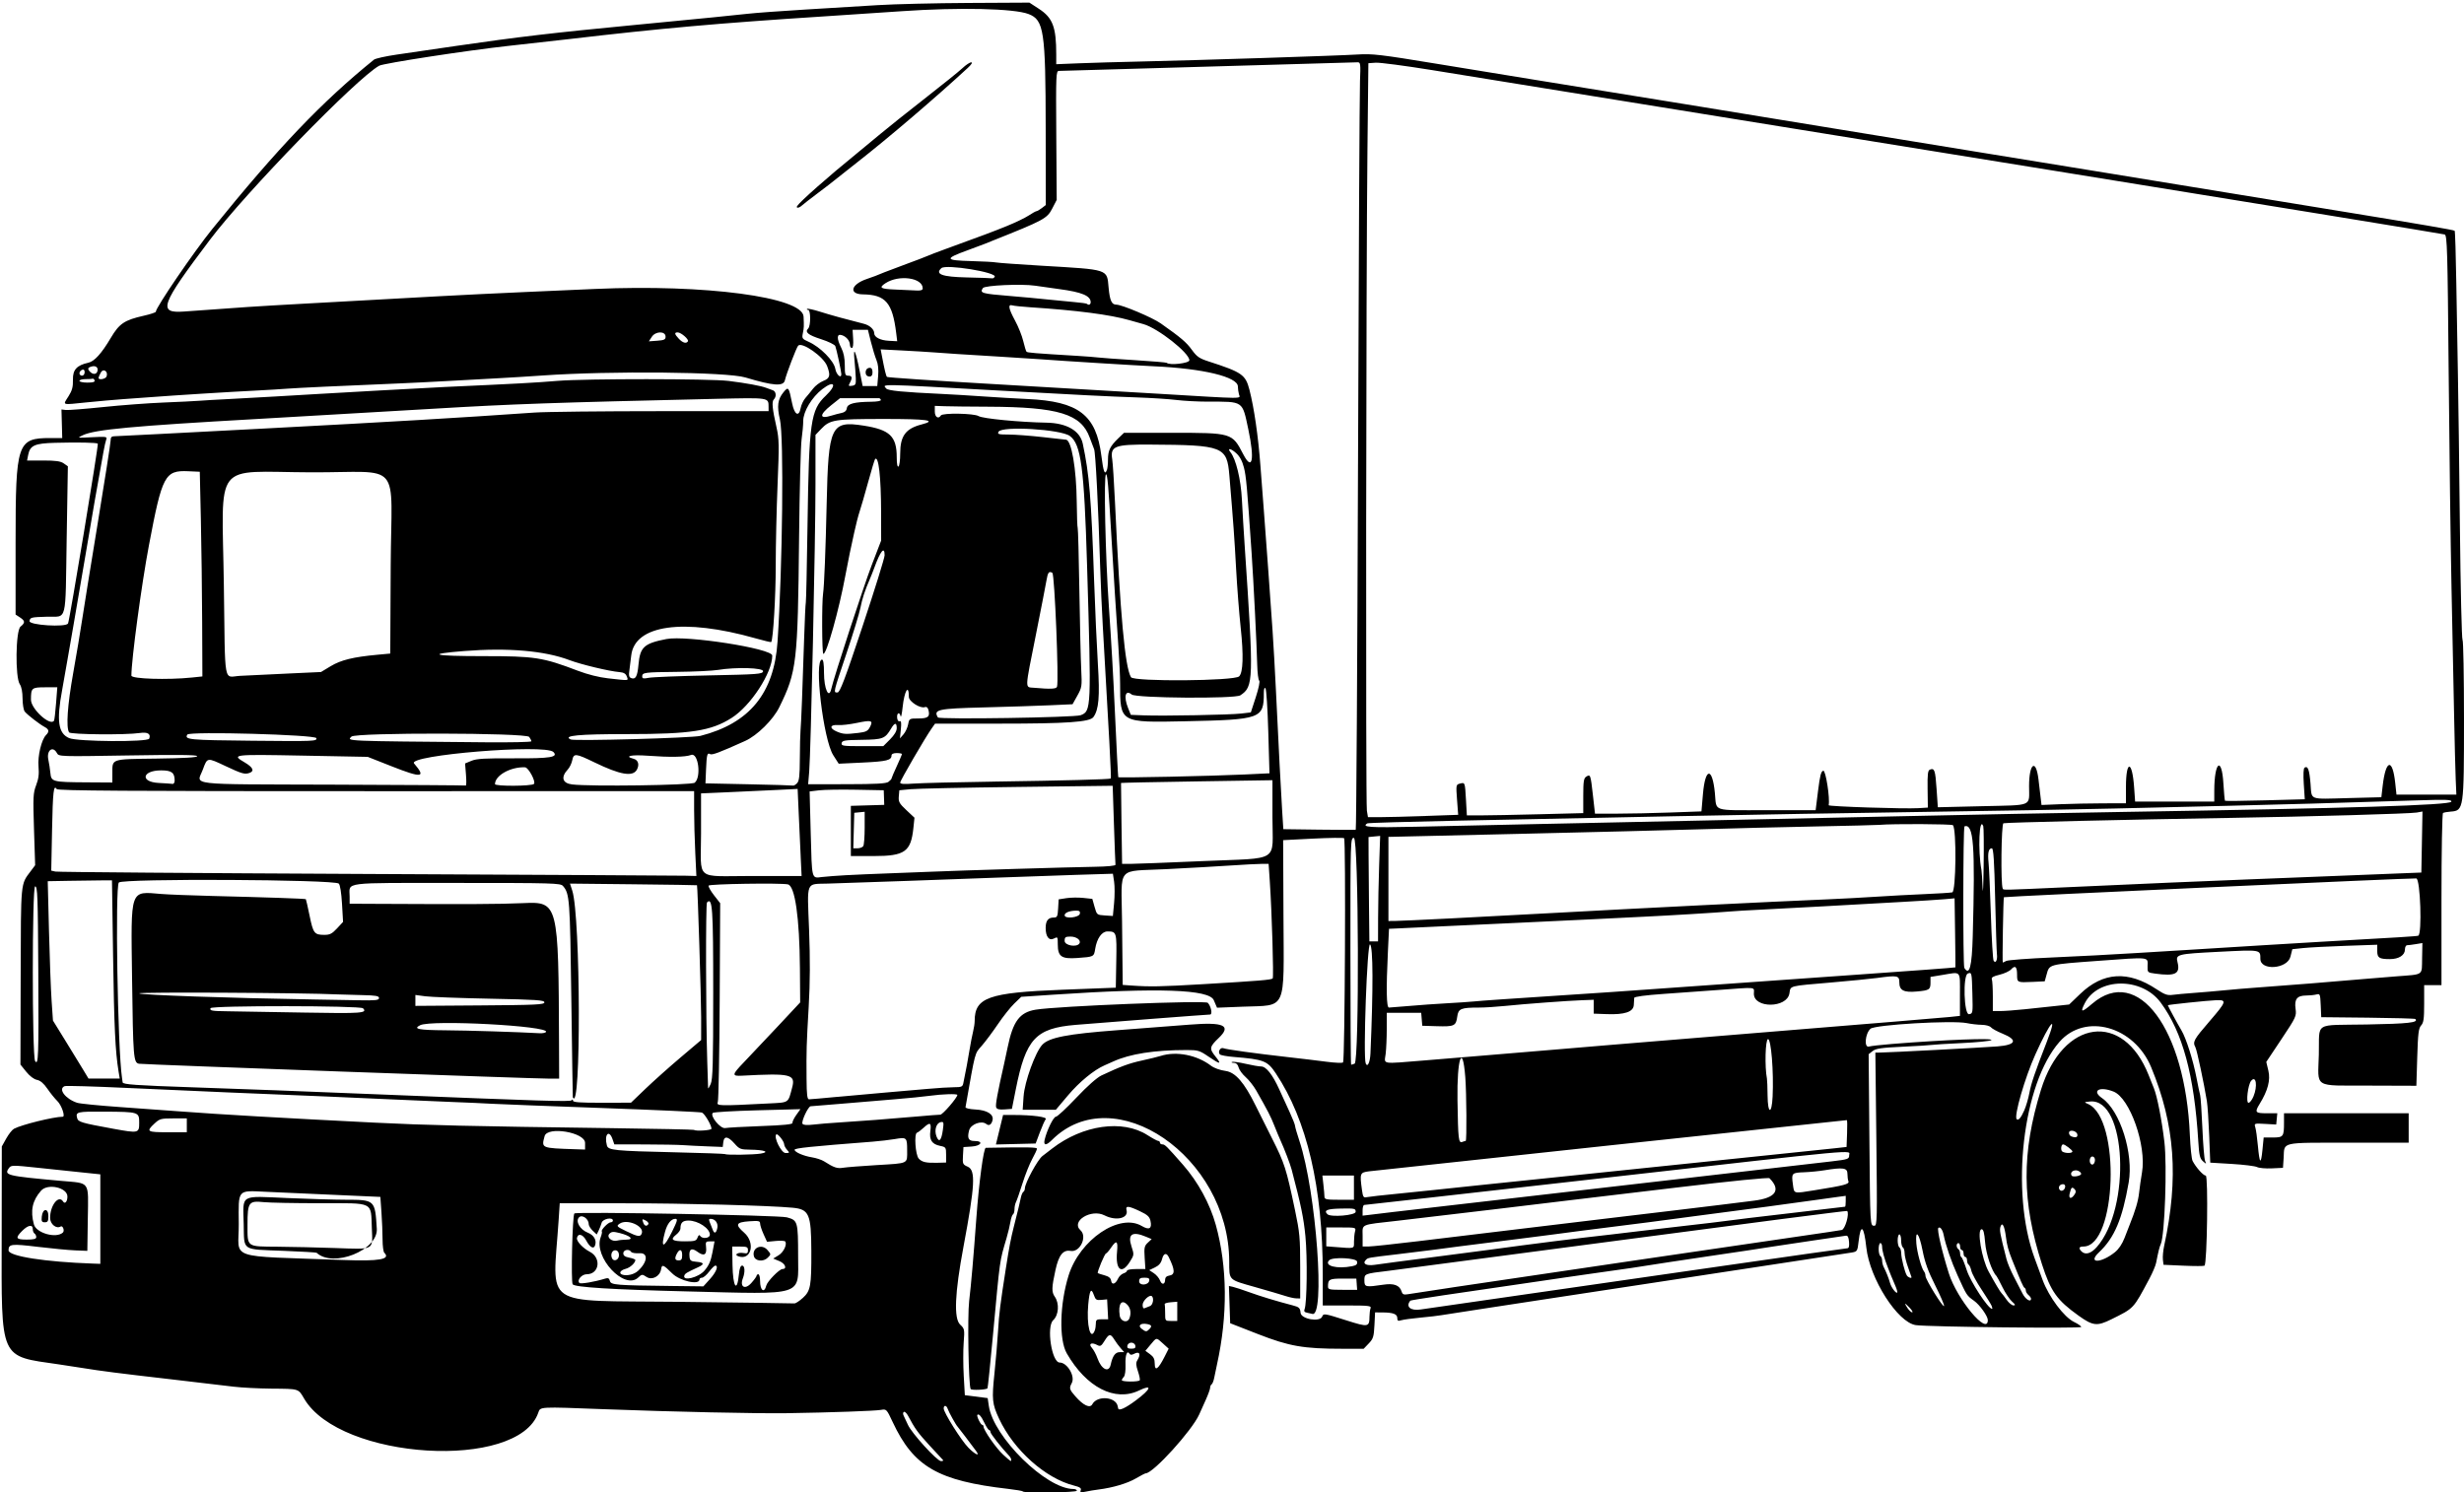 <?xml version="1.0" encoding="UTF-8"?>
<svg version="1.1" viewBox="0 0 1423 862" xmlns="http://www.w3.org/2000/svg">
<path d="m590.78 861.44c-0.306-0.306-4.094-0.962-8.417-1.457-40.658-4.658-54.728-12.785-66.813-38.59-3.522-7.52-3.607-7.608-6.807-7.048-3.543 0.621-29.07 1.517-54.24 1.905-17.222 0.265-65.934-0.798-105.5-2.302-38.211-1.453-36.905-1.524-38.158 2.07-11.686 33.524-114.43 27.307-135.2-8.181-3.422-5.847-2.748-5.64-18.829-5.777-7.418-0.063-17.274-0.571-21.901-1.128-17.18-2.06-23.75-2.84-37.41-4.41-28.397-3.26-39.366-4.66-50-6.4-3.3-0.54-9.375-1.47-13.5-2.07-34.583-5.01-33.136-1.77-33.037-73.97l0.071-51.894 2.577-4.61c1.417-2.536 3.429-5.066 4.471-5.624 4.419-2.365 22.756-6.892 28.143-6.948 1.618-0.017-0.672-6.679-3.11-9.05-1.438-1.398-4.02-4.593-5.738-7.1-2.128-3.106-4.048-4.742-6.027-5.138-1.769-0.354-4.201-2.196-6.225-4.714l-3.322-4.134 0.136-51.058c0.147-55.452-0.111-52.765 5.83-60.695l2.533-3.381-0.665-20.619c-0.607-18.817-0.499-21.053 1.235-25.583 1.404-3.667 1.764-6.474 1.376-10.745-0.557-6.145 1.698-15.594 4.356-18.252 1.978-1.978 1.739-3.288-0.853-4.667-2.913-1.55-9.88-6.94-11.458-8.87-0.676-0.825-1.242-4.212-1.26-7.527-0.02-3.791-0.609-6.852-1.588-8.249-2.746-3.92-2.415-31.02 0.406-33.3 2.781-2.25 2.71-3.32-0.35-5.33l-2.5-1.64v-42c0-57.18 0.93-59.95 20.093-59.95h6.849l-0.442-16.5 2.531 0.293c1.392 0.161 11.067-0.597 21.5-1.685 10.433-1.09 26.169-2.27 34.969-2.62 8.8-0.35 18.155-0.815 20.79-1.032 2.634-0.217 10.059-0.646 16.5-0.953 6.441-0.307 18.685-0.985 27.21-1.506 8.525-0.521 20-1.195 25.5-1.496 5.5-0.302 21.25-1.198 35-1.991 13.75-0.793 30.4-1.687 37-1.986 42.709-1.937 52.042-2.443 65.54-3.554 16.03-1.32 87.983-1.294 98.723 0.036 10.208 1.264 18.911 2.867 21.737 4.004 1.1 0.443 2.788 1.056 3.75 1.364 1.968 0.629 2.327 3.645 0.637 5.335-1.265 1.265-0.859 5.43 1.573 16.151 1.489 6.562 1.555 10.148 0.606 32.927-0.59 14.06-1.07 35.25-1.07 47.09 0 17.503-1.475 42.389-2.606 43.961-0.136 0.188-4.217-0.784-9.07-2.16-41.563-11.791-69.88-7.835-71.789 10.029-0.34 3.184-0.846 7.257-1.125 9.052-0.373 2.406-0.081 3.426 1.109 3.883 2.561 0.983 3.608-0.949 4.218-7.78 0.907-10.149 3.201-12.25 16.133-14.772 11.551-2.252 61.13 5.489 61.13 9.545 0 9.953-12.445 29.038-23.5 36.04-11.85 7.51-23.55 9.32-60.12 9.32-28.248 0-37.623 0.889-32.782 3.108 2.225 1.02 70.168-0.857 74.901-2.069 28.385-7.268 42.556-24.592 44.548-54.46 2.905-43.556 3.709-118.19 1.381-128.23-1.818-7.84-1.319-11.672 2.059-15.805 2.812-3.44 3.078-3.098 4.976 6.375 1.344 6.709 3.925 8.152 4.937 2.76 0.353-1.882 1.583-4.492 2.734-5.8s3.151-3.751 4.445-5.429c1.294-1.678 3.943-3.674 5.887-4.437 3.857-1.513 4.278-3.155 2.208-8.601-2.038-5.359-14.406-14.08-16.706-11.78-0.959 0.959-6.843 16.301-7.681 20.027-0.818 3.637-6.682 3.215-22.787-1.64-10.711-3.229-77.734-3.888-117-1.15-7.7 0.537-19.175 1.249-25.5 1.583-6.325 0.334-19.15 1.037-28.5 1.562-9.35 0.526-22.4 1.178-29 1.451-33.196 1.37-58.661 2.563-64.5 3.022-3.575 0.281-11.225 0.748-17 1.039-17.708 0.891-46.901 2.715-63 3.936-3.575 0.271-10.325 0.759-15 1.084-4.675 0.325-14.125 1.164-21 1.864-14.749 1.502-13.802 1.819-10.445-3.498 2.13-3.374 2.674-5.402 2.576-9.612-0.133-5.753 2.221-8.341 8.927-9.814 3.48-0.764 7.62-5.346 12.915-14.292 4.933-8.336 7.863-10.31 19.053-12.837 3.832-0.86 6.97-1.9 6.97-2.31 0-2.46 21.89-34.53 32.62-47.8 37.87-46.848 63.4-73.579 93.38-97.804 0.825-0.667 6.675-1.968 13-2.893 6.325-0.924 21.85-3.194 34.5-5.043 34.953-5.109 56.678-7.663 102-11.992 8.8-0.841 20.275-1.956 25.5-2.478 5.225-0.522 14.675-1.441 21-2.041 6.325-0.6 15.1-1.508 19.5-2.017 4.4-0.509 19.25-1.605 33-2.436 13.75-0.831 32.88-1.995 42.5-2.586 9.62-0.592 33.25-1.16 52.5-1.262l35-0.187 5.5 3.584c7.992 5.208 10 10.509 10 26.395v5.595l13.25-0.536c7.287-0.295 23.375-0.758 35.75-1.03 33.166-0.728 114.04-3.343 125-4.042 8.563-0.546 13.148-0.005 46.5 5.481 20.35 3.348 45.325 7.428 55.5 9.067 16.593 2.673 72.103 11.674 95.5 15.486 4.95 0.806 26.775 4.379 48.5 7.94 48.489 7.947 90.526 14.813 110.75 18.089 38.166 6.183 47.624 7.721 76.25 12.407 39.299 6.433 96.963 15.862 132.5 21.666 49.858 8.144 67.627 11.191 68.116 11.68 0.264 0.264 0.691 13.92 0.95 30.348s0.675 40.219 0.926 52.869c0.251 12.65 0.764 52.156 1.142 87.79 0.378 35.634 1.065 65.024 1.526 65.309 0.462 0.285 0.84 20.925 0.84 45.866 0 51.909-0.12 52.746-7.662 53.293-1.955 0.142-3.955 0.506-4.446 0.809-0.503 0.311-0.892 22.113-0.892 49.992v49.441h-10v10.671c0 8.761-0.313 11.017-1.75 12.601-1.468 1.619-1.83 4.579-2.25 18.393l-0.5 16.463-27.48-0.094c-32.487-0.112-29.354 1.833-28.852-17.909 0.493-19.358-3.525-16.831 27.653-17.393 24.182-0.436 30.135-1.109 28.068-3.176-0.263-0.263-12.608-0.608-27.433-0.767l-26.9-0.28-0.298-6.854c-0.283-6.516-0.407-6.825-2.5-6.264-1.211 0.325-3.857 0.597-5.88 0.604-5.255 0.019-6.913 2.063-6.157 7.584 0.596 4.345 0.352 4.872-8.144 17.626l-8.758 13.147 1.211 5.078c1.293 5.424-0.302 11.487-5.053 19.196-2.982 4.84-2.565 5.382 4.142 5.382h6.063l-0.313 3.25-0.313 3.25-6.395-0.357c-6.319-0.353-6.386-0.33-5.67 2 0.399 1.296 1.066 6.072 1.483 10.612 0.969 10.556 1.762 11.26 2.641 2.342l0.699-7.097h5.264c6.097 0 6.478-0.505 6.478-8.582v-5.418h72v17h-34.878c-39.447 0-36.847-0.595-37.316 8.535l-0.4 5.98-6.466 0.303c-3.556 0.167-7.381-0.171-8.5-0.75s-7.659-1.391-14.534-1.803l-12.5-0.75-0.6-15.5c-0.332-8.525-0.934-17.525-1.337-20-1.689-10.379-5.762-29.511-6.626-31.126-1.689-3.155-1.02-4.392 8.068-14.931 9.952-11.54 10.263-12.521 3.891-12.271-4.967 0.195-27.892 2.59-27.892 2.913 0 0.39 5.679 10.881 7.83 14.463 2.739 4.563 6.771 17.243 8.728 27.45 0.844 4.4 1.789 8.9 2.102 10s0.893 9.65 1.292 19c0.398 9.35 1.098 17.9 1.556 19 0.81 1.949 0.778 1.953-1.25 0.174-1.744-1.53-2.178-3.395-2.672-11.5-2.333-38.278-9.033-62.981-21.74-80.169-10.923-14.774-36.188-14.527-43.812 0.429-2.806 5.505-1.899 5.548 4.351 0.209 26.287-22.457 53.781 14.565 56.334 75.857 0.298 7.15 1.007 13.9 1.575 15 1.926 3.725 6.199 8.5 7.607 8.5 1.495 3e-5 0.796 50.884-0.714 52.014-0.378 0.282-5.862 0.282-12.187 0l-11.5-0.514-0.345-3c-0.19-1.65 0.142-5.25 0.737-8 8.466-39.106 6.219-69.953-7.51-103.1-9.83-23.733-38.095-31.574-52.935-14.685-21.278 24.217-28.49 86.504-14.448 124.79 1.009 2.75 3.114 8.475 4.678 12.722 3.618 9.825 12.372 21.519 18.201 24.313 2.255 1.081 4.104 2.374 4.111 2.875 0.012 0.959-87.87-0.021-95.487-1.065-10.493-1.438-26.683-26.801-28.626-44.845-1.359-12.621-3.251-14.135-4.448-3.558-0.635 5.617-0.805 5.905-3.796 6.436-1.722 0.306-41.831 6.423-89.131 13.595-47.3 7.172-88.7 13.477-92 14.013-3.3 0.536-16.575 2.565-29.5 4.511s-24.85 3.791-26.5 4.101c-1.65 0.311-7.05 0.942-12 1.403-4.95 0.461-10.012 1.152-11.25 1.536-1.816 0.563-2.25 0.312-2.25-1.302 0-2.286-2.45-3.199-8.641-3.22l-4.18-0.02-0.376 7.452c-0.334 6.611-0.706 7.796-3.296 10.5l-2.92 3.048h-12.274c-22.519 0-30.688-1.421-48.789-8.489l-16.035-6.261-0.73-21.522 2.35 0.525c1.293 0.289 5.5 1.67 9.351 3.069 6.609 2.402 15.758 5.173 25.188 7.63 3.715 0.968 4.223 1.456 4.5 4.317 0.351 3.635 11.199 5.492 12.486 2.137 0.744-1.939 1.123-1.879 14.071 2.235 12.579 3.996 13.21 3.886 13.24-2.31 8e-3 -1.742 0.288-3.88 0.622-4.75 0.53-1.39-1.05-1.58-13.5-1.58h-14.11v-18.191c0-50.028-9.096-88.881-27.135-115.91-4.828-7.235-6.877-8.03-24.365-9.457-3.85-0.314-7.397-0.962-7.883-1.439-1.411-1.386 0.187-4.291 1.981-3.603 1.948 0.747 18.254 3 36.901 5.099 7.7 0.866 17.928 2.093 22.728 2.727 4.801 0.633 9.076 0.805 9.5 0.381 1.054-1.053 1.65-128.67 0.605-129.49-0.458-0.358-8.569-0.254-18.024 0.231l-17.191 0.881 0.191 44.136c0.24 55.533 2.28 51.033-23.593 52.059l-14.783 0.587-1.869-4.361c-2.672-6.234-31.678-7.234-92.378-3.185l-18.814 1.255-4.032 3.89c-2.218 2.14-6.467 7.49-9.443 11.89-2.976 4.4-7.174 10.025-9.329 12.5-4.191 4.813-3.543 2.364-9.38 35.437-0.11 0.626 2.277 1.189 5.809 1.37 6.748 0.346 10.664 2.862 9.771 6.278-0.659 2.519-2.045 3.339-3.561 2.106-2.746-2.234-9.023 0.091-9.955 3.688-1.185 4.573-0.371 6.121 3.217 6.121 5.313 0 3.784 2.842-1.719 3.195l-4.75 0.305-0.289 5c-0.273 4.723-0.121 5.074 2.75 6.334 4.665 2.047 4.209 10.656-2.444 46.166-5.049 26.948-5.667 41.584-1.903 45.076 2.516 2.334 2.591 2.723 2.011 10.424-0.331 4.4-0.316 13.018 0.033 19.151l0.636 11.151 13.188 1.697 0.662 4.5c2.655 18.036 33.16 48 48.867 48 1.094 0 1.99 0.45 1.99 1 0 1.049-30.189 1.477-31.223 0.443zm-46.21-18.19c-0.421-0.412-3.983-4.257-7.917-8.544-6.623-7.218-8.199-9.403-12.251-16.989-0.817-1.53-1.908-2.522-2.423-2.204-0.56 0.346-0.579 1.265-0.048 2.283 0.489 0.937 1.563 3.241 2.388 5.12 2.104 4.796 16.761 20.918 19.099 21.009 1.054 0.041 1.573-0.263 1.152-0.675zm39.43-0.18c0-0.511-0.568-1.523-1.261-2.25-4.27-4.47-10.74-12.71-10.74-13.68 0-0.628-0.338-1.147-0.75-1.154-0.412-6e-3 -1.623-1.832-2.689-4.058-1.904-3.974-3.279-5.546-4.117-4.708-0.603 0.603 1.905 5.76 2.806 5.769 0.412 4e-3 0.75 0.449 0.75 0.988 0 2.078 7.423 12.696 11.364 16.254 4.563 4.12 4.636 4.165 4.636 2.837zm-20.193-4.856c-3.06-4.17-10.34-13.75-10.8-14.21-0.94-0.93-5.13-8.48-5.69-10.25-0.68-2.15-2.32-2.31-2.32-0.24 0 2.369 10.089 18.409 14.251 22.658 3.854 3.934 6.959 5.327 4.556 2.044zm584.19-75.75c0-2.249-4.675-8.811-7.93-11.131-4.287-3.055-4.259-3.012-9.563-14.727-3.6-7.952-6.828-17.348-8.018-23.341-0.609-3.068-2.087-4.997-3.073-4.011-0.865 0.865 2.062 13.508 6.076 26.239 4.724 14.983 22.508 36.294 22.508 26.971zm-45-6.96c-1.292-1.375-2.506-2.5-2.697-2.5s0.388 1.125 1.289 2.5c0.901 1.375 2.115 2.5 2.697 2.5s0-1.125-1.289-2.5zm-228.5-6.957c28.6-4.107 83.254-11.984 121.45-17.505 38.25-5.52 70.05-10.04 70.85-10.04 0.958 0 1.266-1.105 1.048-3.75-0.22-2.659-0.747-3.684-1.81-3.523-0.825 0.125-9.375 1.382-19 2.793-9.625 1.411-19.975 2.964-23 3.451-7.772 1.251-17.912 2.779-37.5 5.65-9.35 1.37-19.475 2.884-22.5 3.364-19.388 3.075-23.014 3.612-48 7.102-4.125 0.576-10.2 1.453-13.5 1.949-3.3 0.496-8.925 1.324-12.5 1.84-50.278 7.263-75.25 11.023-75.543 11.374-2.9 3.468 0.138 6.021 6.043 5.079 1.1-0.176 25.4-3.679 54-7.787zm275.71 5.707c-0.399-0.963-3.05-5.242-5.891-9.51-2.841-4.268-5.459-9.1-5.819-10.739-0.36-1.638-1.07-3.235-1.577-3.549-0.508-0.314-0.923-1.444-0.923-2.511 0-1.067-0.45-1.941-1-1.941s-1-0.9-1-2-0.45-2-1-2-1-0.9-1-2-0.45-2-1-2-1 0.648-1 1.441c0 0.793 0.45 1.719 1 2.059 0.55 0.34 1 1.454 1 2.476s0.343 2.008 0.762 2.191c0.419 0.183 1.812 3.572 3.095 7.532 2.184 6.737 12.374 22.302 14.6 22.302 0.263 0 0.151-0.787-0.248-1.75zm-32.614-11.864c-4.076-8.097-5.943-13.256-7.288-20.136-1.983-10.149-4.298-12.731-3.586-4.001 0.426 5.228 2.961 14.392 4.48 16.2 0.439 0.522 0.798 1.649 0.798 2.504 0 2.055 10.286 18.688 10.731 17.353 0.19-0.569-2.121-5.933-5.136-11.921zm44.362 9.363c-1.398-1.237-3.869-4.949-5.49-8.249-1.621-3.3-3.179-6.225-3.463-6.5-2.618-2.539-5.998-12.478-6.547-19.25-0.464-5.718-0.999-7.75-2.043-7.75-2.834 0 0.017 17.096 4.085 24.5 3.863 7.031 6.792 11.914 7.495 12.5 0.331 0.275 1.622 1.962 2.871 3.75 1.248 1.788 3.027 3.249 3.952 3.249 1.321-9.6e-4 1.136-0.484-0.861-2.25zm-698.35-2.029c4.539-4.16 5.022-6.817 4.949-27.22-0.077-21.285-1.263-24.028-10.786-24.93-13.53-1.282-62.087-2.561-97.371-2.565h-37.14l-0.64 9.75c-3.401 51.366-10.851 46.24 68.531 47.155 36.472 0.421 66.882 0.839 67.578 0.93 0.696 0.091 2.875-1.311 4.844-3.115zm-66.65-3.81c-43.757-1.085-65.036-2.404-66.23-4.106-1.066-1.521-0.147-39.845 0.981-40.917 1.185-1.127 118.11 0.999 122.68 2.23 6.337 1.706 6.503 2.279 6.539 22.512 0.041 23.345 4.36 21.976-63.968 20.282zm45.583-3.386c0.608-2.423 7.551-9.524 9.312-9.524 2.838 0 1.708-3.139-1.634-4.535l-3.675-1.536 3.074-1.87c2.878-1.75 5.027-6.138 3.899-7.962-0.275-0.446-2.761-0.593-5.523-0.328l-5.022 0.483-1.986-4.377c-1.092-2.407-1.996-5.17-2.008-6.14-0.019-1.541-0.808-1.709-6.245-1.331-7.728 0.538-8.349 1.893-3.003 6.547 6.779 5.901 4.057 16.499-3.493 13.602-2.492-0.956 0.139-2.388 3.284-1.786 1.96 0.38 2.44 0.06 2.44-1.64 0-1.85-0.58-2.12-4.55-2.12h-4.548l0.168 10.515c0.206 12.886 2.643 16.513 3.7 5.507 0.322-3.356 0.938-5.022 1.855-5.022 1.591 0 1.812 3.714 0.437 7.331-1.906 5.014 1.24 6.785 4.864 2.739 1.69-1.887 3.072-3.799 3.072-4.25 0-0.451 0.45-0.82 1-0.82s1 1.725 1 3.833c0 5.537 2.414 7.35 3.583 2.691zm-7.165-16.994c-1.213-4.831 4.533-7.403 7.86-3.518 2.099 2.452 2.1 2.468 0.151 4.417-2.567 2.567-7.273 2.039-8.011-0.899zm-25.34 13.22c3.586-3.964 5.074-7.75 3.046-7.75-0.485 0-2.083 1.575-3.551 3.5s-3.322 3.5-4.119 3.5c-0.797 0-1.449 0.45-1.449 1 0 3.451-11.327 0.936-15.763-3.5-5.08-5.08-5.963-5.404-6.417-2.35-0.599 4.029-5.221 6.472-8.357 4.418-2.553-1.673-2.735-1.66-4.872 0.347-7.971 7.489-25.993-11.919-21.639-23.303 0.608-1.589 0.903-3.09 0.658-3.336-0.73-0.73 3.639-5.276 5.071-5.276 0.726 0 1.32-0.45 1.32-1 0-2.189-5.847-1.064-6.495 1.25-0.347 1.238-1.131 3.267-1.742 4.51l-1.112 2.26-2.325-2.185c-1.27-1.21-2.32-2.94-2.32-3.86 0-2.991-3.787-5.623-5.551-3.858-2.254 2.254 0.501 7.092 5.057 8.88 3.591 1.409 5.291 4.479 4.14 7.479-0.844 2.199-2.968 0.933-5.11-3.045-1.935-3.594-4.744-4.308-5.314-1.351-0.353 1.834 3.445 5.886 7.458 7.956 6.789 3.502 5.475 12.958-1.8 12.958-2.938 0-5.834 3.459-4.223 5.043 0.74 0.727 8.861-0.657 14.955-2.549 1.598-0.496 2.242-0.159 2.646 1.384 0.607 2.321 3.29 2.538 36.106 2.915l17.87 0.21 3.845-4.25zm-3.2-4.843c2.525-2.937 3.68-5.555 4.593-10.415l1.23-6.5h-2.643c-2.414 0-2.608 0.293-2.248 3.382 0.521 4.466-1.255 5.395-5.01 2.618-3.431-2.537-5.011-1.494-4.546 3 0.219 2.111 0.843 2.548 4.009 2.81 4.447 0.368 4.772 1.381 1 3.117-6.633 3.052-7.613 3.642-8.003 4.823-1.141 3.45 8.174 1.173 11.626-2.843zm-38.521 0.267c5.704-5.141 6.239-10.665 0.999-10.314-2.282 0.153-4.446-0.203-4.809-0.791-1.14-1.87-4.54-1.25-4.54 0.81 0 1.367 0.967 2.07 3.5 2.545 1.925 0.361 3.486 0.974 3.468 1.361-0.077 1.713-3.01 4.389-5.558 5.07-3.31 0.885-4.247 2.771-1.716 3.453 2.663 0.718 6.55-0.245 8.658-2.144zm-10.85-9.18c0-1.561-0.646-2.597-1.753-2.81-1.98-0.381-3.267 2.013-2.357 4.384 0.954 2.485 4.11 1.277 4.11-1.574zm36.5 0c0-3.414-1.433-3.929-2.965-1.066-1.55 2.89-1.27 4.07 0.96 4.07 1.556 0 2-0.667 2-3zm-5.843-13.573c3.12-6.35 3.4-7.43 1.9-7.43-2.448 0-4.671 2.8-5.957 7.5-2.676 9.786-0.786 9.752 4.052-0.073zm-26.335 4.587c4.556-0.019 2.328-2.229-3.821-3.79-3.764-0.956-4.745-0.894-6 0.378-1.915 1.942 1.338 4.805 4.5 3.96 1.1-0.294 3.495-0.54 5.321-0.548zm41.046-1.185c0.532-1.438 1.047-1.776 1.527-1 1.2 1.94 5.6 1.43 5.6-0.67 0-3.65-6.82-8.17-12.33-8.17-3.43 0-4.67 1.25-4.67 4.69 0 0.838-1.129 2.413-2.51 3.498-3.595 2.828-2.277 3.814 5.101 3.814 5.73 0 6.565-0.249 7.276-2.171zm-32.21-2.38c1.633-4.256-8.446-8.686-12.809-5.63-1.946 1.363-1.768 1.563 3.805 4.283 6.725 3.282 8.178 3.5 9.004 1.347zm43.66-3.21c0.565-2.804-1.289-5.25-3.98-5.25-0.949 0-1.024 0.578-0.293 2.25 0.541 1.238 1.254 3.038 1.584 4 0.882 2.571 2.056 2.134 2.688-1zm-39.853-2.2c0.323-0.522-0.326-1.438-1.441-2.035-2.19-1.172-2.349-1.015-1.421 1.403 0.681 1.776 1.978 2.062 2.862 0.632zm798.53 43.07c0-0.483-0.675-1.438-1.5-2.122-0.825-0.685-1.5-1.827-1.5-2.539 0-0.712-0.347-1.444-0.771-1.628-0.657-0.284-2.088-3.518-7.226-16.333-2.054-5.122-2.931-8.383-3.509-13.048-0.763-6.151-2.055-8.759-3.052-6.162-0.793 2.066-0.462 3.916 3.406 19.046 0.539 2.11 2.421 6.61 4.182 10s4.06 7.851 5.109 9.914c1.694 3.329 4.861 5.2 4.861 2.872zm-333.5-6.605c30.401-4.562 174.31-25.751 201-29.594 11.55-1.664 21.97-3.225 23.156-3.469 1.99-0.41 4.592-9.54 3.135-10.997-0.228-0.228-57.987 7.225-128.35 16.563-70.37 9.34-131.76 17.44-136.44 18-14.099 1.69-14 1.651-14 5.562 0 3.869 0.606 4.005 11 2.454 6.101-0.91 9.341 0.315 10.501 3.971 0.533 1.68 1.235 1.957 3.826 1.511 1.745-0.301 13.523-2.099 26.173-3.998zm254.98-1.186c-0.928-2.107-2.031-4.731-2.452-5.831-0.42-1.1-1.212-3.125-1.759-4.5-1.95-4.899-3.272-9.675-3.272-11.821 0-1.198-0.45-2.179-1-2.179s-1 1.548-1 3.441c0 1.893 0.45 3.719 1 4.059 0.55 0.34 1 1.498 1 2.573s0.398 2.736 0.883 3.691c1.498 2.945 2.959 6.621 3.672 9.236 0.719 2.639 3.47 6.308 4.191 5.587 0.234-0.234-0.334-2.149-1.262-4.256zm-310.89-0.558-0.246-3.227-7.661-0.023c-7.93-0.02-8.7 0.38-8.7 4.56 0 1.74 0.79 1.92 8.42 1.92h8.422l-0.246-3.227zm320.39-4.03c0-0.145-0.9-2.726-2-5.736s-2-6.689-2-8.177-0.45-2.983-1-3.323c-0.55-0.34-1-2.167-1-4.059s-0.45-3.441-1-3.441-1 1.548-1 3.441c0 1.893 0.45 3.719 1 4.059 0.55 0.34 1.02 1.829 1.044 3.309 0.05 3.071 2.074 11.075 3.272 12.941 0.681 1.062 2.684 1.797 2.684 0.986zm-323.07-6.371c2.473-0.495 3.11-1.087 2.875-2.673-0.312-2.108-14.049-2.785-16.085-0.793-3.283 3.213 4.398 5.227 13.21 3.465zm25.07-2.44c4.125-0.55 16.275-2.125 27-3.5 10.725-1.376 22.425-2.901 26-3.39 27.055-3.699 50.384-6.63 72-9.046 4.125-0.461 11.325-1.321 16-1.91s16.6-1.979 26.5-3.088 21.15-2.456 25-2.993c3.85-0.537 8.8-1.163 11-1.392 2.2-0.229 15.64-1.81 29.867-3.513s26.039-3.098 26.25-3.098c0.211 0 0.383-1.413 0.383-3.139v-3.139l-4.75 0.634c-2.612 0.349-7.675 1.056-11.25 1.572-12.32 1.778-42.797 5.858-68.5 9.17-10.212 1.316-18.929 2.471-29 3.841-4.4 0.599-13.4 1.739-20 2.533s-15.6 1.933-20 2.529c-4.4 0.596-11.15 1.487-15 1.98-3.85 0.493-10.6 1.362-15 1.931-4.4 0.569-13.625 1.734-20.5 2.589-13.832 1.72-25.145 3.176-35 4.503-3.575 0.481-12.575 1.592-20 2.468-17.298 2.041-16.827 1.956-18.123 3.252-2.184 2.184 0.19 3.541 5.005 2.859 2.54-0.359 7.993-1.103 12.118-1.653zm-748-24.78v-25.85l-10.75-1.12c-5.912-0.61-17.486-1.83-25.72-2.71-14.163-1.5-15.038-1.5-16.25 0.16-3.081 4.22-1.504 4.6 30.22 7.46 16.928 1.524 15.595-0.378 15.272 21.799l-0.272 18.61-7-0.279c-3.85-0.15-13.634-1.08-21.743-2.06-15.201-1.83-16.757-1.64-16.757 2.06 0 3.381 21.115 6.687 48.75 7.633l4.25 0.15v-25.85zm164.01 19.465c-0.55-0.56-1.01-4.01-1.01-7.67 0-3.655-0.287-10.688-0.637-15.627l-0.637-8.981-26.613-1.182c-14.63-0.65-32.23-1.43-39.11-1.75-17.186-0.779-16.199-1.923-16.052 18.617 0.151 21.062-8.28 18.17 60.552 20.77 20.687 0.781 27.304-0.397 23.513-4.188zm-39.097-4e-3c-0.229-0.214-8.742-0.719-18.917-1.121-24.906-0.984-22.822 0.41-23.194-15.517-0.408-17.484-2.612-16.177 25.256-14.974 12.341 0.533 27.479 0.976 33.64 0.985 16.932 0.026 16.945 0.038 17.971 16.772 0.757 12.354-25.279 22.733-34.757 13.855zm31.898-13.954c-0.63-15.84 1.76-14.67-29.9-14.67-14.637 0-29.292-0.28-32.566-0.622-8.648-0.904-9.34 0.059-9.34 12.994 0 13.217-0.842 12.602 17.45 12.753 8.277 0.069 23.15 0.409 33.05 0.756 23.075 0.809 21.821 1.469 21.315-11.225zm567.2 7.58c8e-3 -2.062 0.285-4.763 0.617-6 0.591-2.206 0.434-2.25-8.014-2.25h-8.61v10.89l4.75 0.375c12.013 0.947 11.248 1.152 11.264-3.015zm36.627-0.258c13.673-1.655 37.91-4.578 53.86-6.496 15.95-1.919 40.25-4.842 54-6.496 13.75-1.654 32.65-3.909 42-5.012s20.6-2.463 25-3.025c4.4-0.561 13.098-1.644 19.33-2.405 12.765-1.56 15.96-6.096 9.14-12.979-0.556-0.561-21.537 1.537-53.692 5.371-29.028 3.461-55.929 6.663-59.779 7.116-3.85 0.453-24.1 2.886-45 5.407-20.9 2.521-46.1 5.498-56 6.617-22.493 2.541-20.5 1.678-20.5 8.88v6.031h3.39c1.865 0 14.577-1.354 28.25-3.008zm-797.64-2.43c0-0.793-0.45-1.719-1-2.059-0.55-0.34-1-1.492-1-2.559 0-2.827-2.705-2.39-6.077 0.982-4.188 4.19-3.736 5.08 2.577 5.08 4.122 0 5.5-0.361 5.5-1.441zm15.383-2.62c1.129-1.03-0.063-4.255-1.292-3.496-2.49 1.54-6.091-1.38-6.091-4.95 0-7.31 4.972-13.58 7.51-9.47 1.049 1.69 2.49 0.03 2.49-2.88 0-5.22-11.392-7.75-15.229-3.39-5.055 5.75-6.287 11.595-4.113 19.512 1.375 5.007 12.844 8.215 16.724 4.677zm-12.196-9.18c0.471-4.87 3.813-5.16 3.813-0.33 0 2.94-0.364 3.57-2.063 3.57-1.725 0-2.012-0.532-1.75-3.242zm1059.5-44.76-0.574-50 2.668-0.012c4.765-0.021 59.429-2.894 67.918-3.569 10.749-0.855 11.833-3.733 2.789-7.403-3.003-1.219-5.984-2.846-6.622-3.616-0.639-0.77-3.019-1.419-5.289-1.443-2.27-0.024-6.153-0.465-8.628-0.979-8.236-1.713-53.047 0.908-55.656 3.256-3.101 2.79-3.797 11.155-0.855 10.272 1.106-0.332 7.186-1.015 13.512-1.518 30.826-2.452 59.049-3.529 57.128-2.18-0.755 0.53-8.405 1.29-17 1.69-8.595 0.4-16.438 0.88-17.427 1.067-0.99 0.187-8.553 0.655-16.807 1.04-12.239 0.57-15.431 1.032-17.304 2.505l-2.296 1.806 0.425 48.293c0.457 51.91 0.394 50.793 2.906 50.793 1.569 0 1.647-3.525 1.113-50zm-300.7 41.96c0-1.906-0.557-2.029-8.5-1.872-8.045 0.158-10.078 1.001-7.833 3.245 1.89 1.9 16.33 0.69 16.33-1.37zm22.5 5e-3c8.685-1.058 63.64-7.403 172.5-19.917 38.225-4.394 74.112-8.537 79.75-9.207 9.693-1.151 10.25-1.343 10.25-3.529 0-3.171 10.615-4.155-142.39 13.188-75.21 8.52-137.16 15.5-137.67 15.5-0.52 0-0.94 1.39-0.94 3.09v3.094l5.25-0.624c2.888-0.343 8.85-1.063 13.25-1.599zm-23.5-13.96v-7h-18.226l0.589 5.25c0.324 2.888 0.6 6.037 0.613 7 0.021 1.528 1.105 1.75 8.524 1.75h8.5v-7zm25.5 3.476c8.8-0.854 17.575-1.754 19.5-2 1.925-0.246 14.525-1.575 28-2.953s52.4-5.418 86.5-8.978c34.1-3.559 73.25-7.624 87-9.033s27.925-2.888 31.5-3.287l6.5-0.725 0.292-7.75c0.161-4.263 0.112-7.75-0.108-7.75-0.925 0-271.6 29.007-275.93 29.57-5.301 0.689-5.446 1.07-4.116 10.776 0.556 4.056 0.894 4.567 2.75 4.154 1.164-0.259 9.316-1.17 18.116-2.024zm240.57-1.985c17.257-2.763 20.128-3.523 19.499-5.161-0.315-0.822-0.573-2.807-0.573-4.412 0-3.36-2.485-3.728-13.25-1.965-3.163 0.518-8.47 1.04-11.793 1.16-7.122 0.257-7.337 0.488-6.45 6.933 0.778 5.66 0.025 5.453 12.568 3.445zm-541.77-14.51c18.87-1.14 17.67-0.57 17.67-8.48 0-7.556-0.204-7.743-7.134-6.555-2.951 0.506-8.741 1.182-12.866 1.502-35.983 2.795-45 3.731-45 4.674 0 1.342 5.155 3.588 10 4.357 2.475 0.393 5.625 1.431 7 2.306 5.759 3.667 7.593 4.288 11 3.725 1.925-0.318 10.622-1.008 19.327-1.532zm40.17-5.94c0-4.281-0.138-4.487-3.451-5.165-4.75-0.971-6.335-3.393-5.646-8.626 0.641-4.871-0.209-5.261-3.939-1.804-1.452 1.345-3.159 2.619-3.795 2.831-1.727 0.576-0.9 12.805 1.009 14.917 1.869 2.068 4.307 2.618 10.822 2.442l5-0.136v-4.459zm-107.04-0.716c5.461-0.902 2.098-2.16-6.023-2.254-5.637-0.065-6.285-0.318-9.165-3.57-3.76-4.247-6.02-4.51-6.453-0.75l-0.316 2.75-9-0.349c-4.95-0.192-11.25-0.512-14-0.71-2.75-0.198-12.786-0.379-22.302-0.401l-17.3-0.04-1.046-3c-2.05-5.881-4.938-2.656-3.251 3.631 0.751 2.798 4.247 3.146 39.901 3.969 15.4 0.355 28.188 0.816 28.417 1.023 0.693 0.628 16.306 0.401 20.54-0.298zm15.198-2.153c-0.91-1.006-1.67-2.468-1.688-3.25-0.04-1.725-3.803-6.418-4.548-5.673-1.638 1.638 2.898 10.752 5.351 10.752 2.397 0 2.447-0.103 0.885-1.829zm-116.66-4.01c0-6.126-21.798-9.772-23.37-3.908-1.876 6.999-2.117 6.896 17.62 7.557l5.75 0.19v-3.842zm508.58-1.16c0.657 0 0.477-27.59-0.24-36.8-1.592-20.451-4.89-10.73-4.511 13.3 0.361 22.94 0.596 24.934 2.842 24.072 0.82-0.31 1.68-0.57 1.91-0.57zm-301.94-6.393c0.596-4.35 0.479-4.777-1.22-4.45-2.614 0.503-3.859 4.662-2.471 8.255 1.469 3.804 2.842 2.389 3.691-3.805zm-464.14-4.06c0-6.268-0.144-6.314-20.191-6.445-15.697-0.103-16.591 0.107-15.657 3.678 0.603 2.307 2.294 2.81 20.848 6.198 14.662 2.678 15 2.6 15-3.431zm27.5 1.45v-4l-7.75 5e-3c-7.256 4e-3 -7.957 0.199-11 3.051-4.875 4.57-4.286 4.95 7.75 4.95h11v-4zm303 1.96c0-2.054-3.948-8.726-5.52-9.33-0.883-0.339-26.89-1.519-57.793-2.624-30.91-1.11-59.57-2.21-63.69-2.46-4.125-0.249-14.25-0.705-22.5-1.012-8.25-0.307-24.225-0.993-35.5-1.524-20.286-0.955-46.507-2.072-94-4.005-13.475-0.549-39.915-1.721-58.756-2.606-18.841-0.885-34.928-1.351-35.75-1.035-4.021 1.543 0.346 7.373 7.212 9.627 1.537 0.504 12.694 1.613 24.794 2.464s27.85 1.99 35 2.532c22.719 1.722 58.251 3.773 112 6.465 29.923 1.499 54.943 2.082 136.5 3.18 26.125 0.352 47.688 0.804 47.917 1.004 0.999 0.874 10.083 0.266 10.083-0.675zm28.767-1.524c12.84-0.469 18.19-1.006 18.006-1.805-0.144-0.626 0.832-2.673 2.168-4.549l2.429-3.412-24.88 0.659c-13.684 0.363-25.262 1.042-25.729 1.509-1.763 1.763 4.41 9.276 7.189 8.75 1.402-0.266 10.769-0.784 20.816-1.151zm44.23-2.03c11.257-0.68 31.761-2.251 46-3.525 6.325-0.566 12.246-1.027 13.158-1.024 1.358 3e-3 9.842-9.823 9.842-11.399 0-0.772-8.742-0.511-15.808 0.473-3.68 0.512-12.767 1.419-20.192 2.014-7.425 0.595-21.208 1.751-30.629 2.568-9.42 0.81-17.55 1.48-18.07 1.48-1.416 0-5.536 8.807-4.729 10.112 0.469 0.758 2.553 0.913 6.315 0.47 3.089-0.364 9.441-0.893 14.116-1.175zm685.14-6.986c1.051-2.377 2.391-6.931 2.978-10.121 1.009-5.492 3.252-12.084 9.969-29.3 6.681-17.124 2.245-12.341-6.491 7-6.072 13.443-12.516 35.744-10.819 37.441 0.977 0.977 2.472-0.743 4.364-5.02zm-145.31-8.001c0.684-14.367-0.868-33.56-2.685-33.202-1.517 0.3-1.926 16.002-0.593 22.781 0.162 0.825 0.329 5.25 0.371 9.833 0.098 10.691 2.403 11.156 2.906 0.587zm-580.15 3.97c12.436-0.644 11.476-3e-3 13.945-9.309 2.012-7.58-0.85-8.247-28.937-6.745-6.079 0.325-5.962-0.477 1.141-7.86 3.691-3.837 12.492-13.16 19.557-20.717l12.845-13.74-0.146-19.76c-0.216-29.239-2.845-47.577-6.943-48.421-4.388-0.904-45.484-0.257-45.818 0.722-0.199 0.583 1.229 3.103 3.174 5.599l3.537 4.539-0.289 56.401c-0.159 31.02-0.647 57.328-1.084 58.462-0.878 2.277 0.375 2.313 29.019 0.829zm-112.67-1.64c0.012 0.951 4.021 1.242 16.765 1.214l16.75-0.036 8.252-7.92c4.539-4.356 13.651-12.498 20.25-18.092l12.01-10.17 0.011-13.122c9e-3 -10.836-2.033-75.739-2.401-76.287-0.061-0.091-16.591-0.342-36.735-0.558l-36.624-0.393 1.322 4.058c4.843 14.864 5.15 130.39 0.317 119.31-0.06-0.138-0.445-25.675-0.856-56.75-0.766-57.874-0.982-60.799-4.831-65.25-1.41-1.63-5.6-1.75-61.32-1.75-67.54 0-61.88-0.73-61.88 7.93v4.066l12.75 0.066c56.036 0.289 73.765 0.207 87.362-0.403 20.395-0.916 20.512-0.457 20.815 81.588l0.07 19.76-5.25 0.038c-8.309 0.06-235.01-8.17-237.39-8.618-3.184-0.599-3.41-3.389-4.013-49.529-0.683-52.222-1.443-50.042 16.925-48.525 3.975 0.328 17.128 0.842 29.228 1.142 31.596 0.783 53.891 1.549 54.205 1.863 0.149 0.149 1.13 4.459 2.18 9.577 2.083 10.157 2.741 11.014 8.48 11.036 3.189 0.013 4.476-0.641 7.356-3.735l3.491-3.75-0.61-10.468c-0.367-6.305-1.105-10.94-1.856-11.655-2.543-2.421-124.87-3.027-127.03-0.629-2.202 2.445-0.697 95.785 1.818 112.75 0.163 1.1 0.334 2.31 0.38 2.689 0.145 1.198 7.737 1.736 40.083 2.842 33.531 1.146 60.051 2.151 106 4.018 97.579 3.963 112.53 4.42 113.23 3.459 0.459-0.629 0.74-0.539 0.75 0.242zm970.5-2.372c2.513-6.014 1.557-12.545-1.328-9.069-1.838 2.214-3.093 12.692-1.521 12.692 0.734 0 2.016-1.63 2.849-3.622zm-817.88 0.2c8.19-0.782 20.965-1.93 28.39-2.55 7.425-0.62 18.191-1.555 23.924-2.078 5.73-0.52 12.58-0.95 15.22-0.95 4.182 0 4.867-0.293 5.269-2.25 1.645-8.015 2.594-13.098 3.595-19.25 0.626-3.85 1.553-8.627 2.06-10.616 0.507-1.989 0.921-4.746 0.921-6.128 0-13.573 7.935-16.411 50.5-18.057l31-1.199 0.277-15.424c0.299-16.644 0.184-17.031-5.042-17.06-3.306-0.018-6.167 4.029-7.137 10.097-0.729 4.562-0.702 4.548-10.402 5.251-9.09 0.65-11.2-0.84-11.2-7.91 0-4.344-0.091-4.486-2.171-3.373-2.84 1.52-4.83-0.99-4.83-6.08 0-4.15 1.44-6.01 4.65-6.01 2.006 0 2.28-0.563 2.55-5.25l0.3-5.25 4.5-0.7c2.475-0.383 6.851-0.445 9.723-0.138l5.223 0.558 1.305 4.638c1.291 4.589 1.354 4.641 5.936 4.939l4.631 0.301 0.706-7.535c0.388-4.144 0.391-9.634 7e-3 -12.199l-0.699-4.664-21.167 0.653c-11.642 0.359-32.642 1.093-46.667 1.632-24.721 0.949-75.801 2.747-96.811 3.408-12.935 0.407-11.927-2.069-10.827 26.603 0.659 17.168 0.594 30.485-0.216 44.5-1.284 22.207-1.363 24.9-1.236 41.75 0.07 9.196 0.384 11.75 1.449 11.75 0.748 0 8.06-0.64 16.25-1.422zm-71.62-60c0-49.488-0.413-55.496-3.6-52.31-0.785 0.785-0.678 65.888 0.151 91.734 0.256 7.975 0.479 14.95 0.496 15.5 0.017 0.55 0.688-0.514 1.492-2.365 1.21-2.81 1.46-11.62 1.46-52.56zm-343.44 45.17c-1.859-11.312-2.542-25.742-3.138-66.25l-0.647-44-6.39 0.031c-3.514 0.017-11.861 0.13-18.547 0.25l-12.158 0.22 0.719 28.75c0.396 15.812 1.074 33.925 1.508 40.25l0.789 11.5 6.793 11c3.736 6.05 8.356 13.588 10.266 16.75l3.473 5.75h18.03l-0.698-4.25zm713.86-4.36c2.78-1.07 2.37-130.39-0.42-130.39-1.98 0-2 0.667-2 65.5 0 36.025 0.188 65.5 0.418 65.5 0.23 0 1.13-0.273 2-0.607zm9.151-5.945c1.63-37.4 1.539-61.649-0.236-62.948-1.677-1.227-4.078 65.075-2.491 68.802 1.042 2.448 2.503-0.687 2.728-5.854zm-769.34-46.7c-0.24-44.41-0.437-49.75-1.838-49.75-1.781 0-1.786 98.116-0.006 100.88 1.904 2.955 2.105-2.613 1.843-51.128zm800.79 50.762c10.166-0.818 23.883-1.954 30.483-2.523 17.74-1.531 20.747-1.781 47.5-3.957 13.475-1.096 26.75-2.214 29.5-2.484 2.75-0.27 46.625-3.87 97.5-7.998 50.875-4.129 95.088-7.786 98.25-8.127l5.75-0.62v-12.402c0-14.104 0.925-13.069-10.057-11.255l-6.943 1.147v3.294c0 4.051-0.661 4.481-7.902 5.137-7.546 0.684-10.098-0.645-10.098-5.26 0-3.984-0.982-4.176-13-2.541-3.575 0.486-15.275 1.639-26 2.563-25.391 2.186-23.694 1.745-24.473 6.353-1.445 8.55-20.527 8.722-20.527 0.184 0-4.121 2.504-3.876-21.5-2.111-7.7 0.566-21.538 1.562-30.75 2.212-10.632 0.751-16.784 1.584-16.842 2.279-0.051 0.603-0.163 2.442-0.25 4.087-0.211 3.99-5.231 5.694-15.604 5.298l-7.56-0.28v-8l-6.5 0.235c-8.679 0.313-33.283 2.141-44.67 3.317-5.044 0.521-11.85 0.948-15.125 0.948-10.443 0-11.888 0.606-12.511 5.245-0.717 5.347-1.699 5.81-11.694 5.51l-8.5-0.255-0.31-3.75-0.31-3.75h-19.879l-9e-3 9.25c-5e-3 5.088-0.292 11.612-0.639 14.5-0.751 6.256-3.222 5.846 22.665 3.762zm-507.57-16.432c2.164-3.502-66.167-7.154-72.7-3.886-4.294 2.148-1.011 2.811 14.5 2.927 13.499 0.101 41.225 0.968 54.441 1.701 1.755 0.097 3.447-0.237 3.759-0.742zm-105.71-13.67c-1.567-1.567-87.443-1.636-88.044-0.07-0.567 1.478 0.537 1.676 10.081 1.8 5.895 0.077 25.794 0.415 44.219 0.75 32.932 0.6 36.557 0.333 33.743-2.48zm929.45-8.383c-0.332-12.421-0.363-12.56-2.651-11.682-2.905 1.115-2.219 23.89 0.707 23.474 2.205-0.313 2.244-0.55 1.944-11.793zm30.306 8.94c5.5-0.579 13.508-1.431 17.796-1.895l7.795-0.843 6.365-6.112c13.229-12.703 27.712-13.593 44.105-2.709 4.655 3.091 6.27 3.655 9.287 3.244 2.009-0.274 7.477-0.773 12.152-1.11 4.675-0.337 12.775-1.033 18-1.548 5.225-0.514 13.1-1.182 17.5-1.484 13.073-0.897 50.122-3.854 63-5.029 2.75-0.251 11.033-0.929 18.406-1.507 16.313-1.278 14.803-0.213 15.008-10.593l0.171-8.658-3.792 0.627c-2.086 0.345-4.355 0.632-5.042 0.638-0.688 6e-3 -1.25 1.111-1.25 2.454 0 3.297-3.514 5.557-8.641 5.557-6.259 0-7.359-0.711-7.359-4.756v-3.542l-18.25 0.63c-10.038 0.346-21.072 0.927-24.521 1.29l-6.271 0.66-1.086 4.314c-1.804 7.165-17.372 8.275-17.372 1.238 0-5.362 0.39-5.297-24.19-4.043-23.841 1.216-24.788 1.454-23.66 5.951 1.699 6.77-1.164 8.246-12.879 6.64-4.472-0.613-4.507-0.649-4.408-4.435 0.14-5.33 1.75-5.163-28.398-2.944-29.329 2.159-28.235 1.861-29.982 8.166l-1.016 3.669-7.006 0.331c-8.919 0.422-8.961 0.402-8.961-4.193 0-4.617-1.122-5.603-3.449-3.032-0.944 1.043-3.958 2.434-6.697 3.091-3.694 0.886-4.835 1.573-4.417 2.662 0.31 0.807 0.563 5.255 0.563 9.885v8.418l4.25 0.01c2.337 5e-3 8.75-0.464 14.25-1.042zm-355.5-1.9c5.775-0.513 15.45-1.202 21.5-1.532 6.05-0.33 13.25-0.818 16-1.084 5.433-0.526 12.533-1.012 79.5-5.443 7.975-0.528 30.25-2.101 49.5-3.497s60.602-4.321 91.892-6.499c31.291-2.179 56.941-4.085 57-4.236 0.059-0.151-0.023-9.183-0.184-20.071l-0.291-19.797-6.209 0.542c-3.415 0.298-14.309 0.99-24.209 1.537-9.9 0.547-30.15 1.679-45 2.514-14.85 0.835-31.95 1.746-38 2.025-6.05 0.279-13.475 0.727-16.5 0.996-6.975 0.62-35.114 2.326-49.5 3-6.05 0.284-19.775 0.963-30.5 1.509-10.725 0.546-29.4 1.437-41.5 1.979-12.1 0.542-31.45 1.437-43 1.99-11.55 0.552-23.522 1.116-26.605 1.253l-5.605 0.249-0.645 13.408c-1.037 21.55-0.839 32.092 0.605 32.091 0.688-4.6e-4 5.975-0.42 11.75-0.933zm-499.5-2.07c0-1.288-4.443-1.588-31.5-2.122-17.325-0.342-34.088-0.967-37.25-1.39l-5.75-0.768v6.304l37.25-0.262c32.33-0.23 37.25-0.46 37.25-1.76zm-95.5-2.5c0-1.217-1.84-1.538-9.75-1.702-5.362-0.111-11.55-0.288-13.75-0.394-20.245-0.969-115.83-1.464-115-0.595 0.887 0.929 51.787 2.703 101 3.52 7.7 0.128 19.288 0.331 25.75 0.452 9.875 0.184 11.75-0.02 11.75-1.281zm476-8.019c32.287-1.896 39.349-2.478 40.119-3.311 0.645-0.698-0.471-38.129-1.668-55.92l-0.69-10.25-4.131 9e-3c-2.272 5e-3 -10.206 0.421-17.631 0.924-7.425 0.503-24.3 1.46-37.5 2.126-29.053 1.465-25.739-2.461-25.387 30.083 0.163 15.047 0.314 29.476 0.335 32.065l0.039 4.706 5.006 0.359c10.762 0.771 16.904 0.654 41.506-0.79zm444.41-27.837c1.445-52.568 0.514-64.95-4.763-63.338-0.853 0.261-0.953 80.394-0.102 81.771 2.953 4.778 4.375-0.608 4.865-18.434zm13.961 10.532c-0.184-1.472-0.641-15.839-1.016-31.927-0.515-22.135-0.981-29.25-1.913-29.25-1.893 0-2.498 2.656-1.898 8.33 0.301 2.844 0.905 16.461 1.342 30.261 0.438 13.8 1.147 25.661 1.578 26.357 1.151 1.863 2.321-0.451 1.907-3.772zm5.389 3.887c0.955-0.515 12.986-1.42 26.736-2.011s35.35-1.726 48-2.523c12.65-0.797 27.5-1.703 33-2.015 10.456-0.592 14.45-0.839 41.5-2.565 9.075-0.579 23.7-1.457 32.5-1.951 45.521-2.555 55.1-3.152 56.186-3.504 2.31-0.747 1.239-32.741-1.107-33.086-2.146-0.316-237.74 10.42-238.18 10.854-0.355 0.355-0.989 37.74-0.64 37.738 0.145-6.8e-4 1.045-0.423 2-0.937zm-535.27-10.1c1.12-1.83-1.65-3.96-5.15-3.96-2.94 0-3.38 0.33-3.38 2.5 0 2.673 7.033 3.874 8.527 1.456zm172.5-14.84c0.018-7.494 0.292-21.195 0.609-30.446l0.576-16.821-3.359 0.321-3.36 0.33 0.03 10c0.016 5.5 0.129 19.056 0.25 30.125l0.22 20.13h5l0.033-13.625zm41.97 0.38c15.675-0.798 40.875-2.134 56-2.967 52.582-2.897 128.57-6.683 162-8.07 7.425-0.308 19.8-0.975 27.5-1.481 7.7-0.506 20.3-1.185 28-1.508 7.7-0.323 14.952-0.781 16.116-1.018 2.178-0.444 2.541-36.453 0.39-38.789-0.674-0.733-34.729-0.889-42.506-0.196-1.65 0.147-18.525 0.567-37.5 0.933-18.975 0.366-48 1.078-64.5 1.582-16.5 0.504-64.088 1.705-105.75 2.67l-75.75 1.754v48.584l3.75-0.022c2.062-0.012 16.575-0.675 32.25-1.474zm-214.19-2.75c0.239-1.262-0.315-1.746-1.991-1.736-3.933 0.023-6.823 1.15-6.823 2.66 0 2.26 8.377 1.381 8.815-0.924zm521.71-50.539c-2.323-6.054-3.162 14.047-1.055 25.289 0.206 1.1 0.512 5.825 0.68 10.5 0.168 4.675 0.437-1.164 0.597-12.975 0.16-11.811 0.06-22.077-0.222-22.813zm48.5 35.27c49.923-2.273 76.203-3.409 103.5-4.471 13.75-0.535 36.475-1.433 50.5-1.995 14.025-0.562 31.125-1.243 38-1.513l12.5-0.491 0.327-17.629 0.327-17.629-3.327 0.601c-3.75 0.677-61.784 2.341-107.83 3.092-58.711 0.957-129.51 2.636-130.85 3.102-1.254 0.437-1.633 35.277-0.409 37.707 0.475 0.944-1.254 0.98 37.26-0.774zm-705-6.95c5.225-0.287 16.025-0.753 24-1.036s19.45-0.725 25.5-0.984c16.492-0.705 79.232-2.595 93.5-2.818 7.665-0.119 12.439-0.581 12.342-1.195-0.087-0.55-0.487-11.036-0.888-23.301l-0.73-22.301-55.112 0.677c-30.31 0.37-58.03 0.95-61.61 1.3l-6.5 0.624-0.298 3.542c-0.261 3.097 0.29 4.093 4.375 7.922l4.673 4.379-0.61 5.841c-1.44 13.85-4.91 16.31-23.03 16.31h-13.104v-29l19.288-0.57-0.144-4.215-0.14-4.22-16-0.305c-8.8-0.168-18.433-0.014-21.407 0.342l-5.407 0.647 0.634 23.966c0.725 27.434 0.405 26.186 6.539 25.457 2.55-0.3 8.92-0.78 14.14-1.07zm-87.34-13.19c-0.37-7.51-0.66-18.54-0.66-24.5v-10.847l-183.68 0.016c-144.42 0.013-183.85-0.247-184.45-1.216-1.751-2.833-2.229 1.406-2.67 23.659l-0.464 23.446 2.382 0.548c1.31 0.301 82.257 0.925 179.88 1.385 97.625 0.461 180.38 0.913 183.91 1.004l6.4 0.17-0.65-13.66zm60.887 2.408c-0.297-6.188-0.815-17.502-1.151-25.144l-0.611-13.894-12.64 0.625c-6.952 0.344-19.502 0.925-27.89 1.292l-15.25 0.667v23.185c-0.01 27.91-4.12 24.52 29.7 24.52h28.374l-0.54-11.25zm232.45 2.64c45.052-1.963 40 1.216 40-25.174v-21.539l-43.689 0.684c-24.029 0.376-43.722 0.787-43.762 0.912-0.04 0.125 0.082 10.69 0.271 23.478l0.344 23.25 4.668 0.011c2.567 6e-3 21.543-0.724 42.168-1.622zm-196.31-8.64c0.445-0.688 0.809-5.431 0.809-10.541v-9.291l-6 0.583-0.285 10.25-0.285 10.25h2.476c1.362 0 2.84-0.562 3.285-1.25zm285.73-220.47c0.38-115.93 0.9-215.62 1.14-221.53 0.41-9.755 0.29-10.749-1.31-10.74-0.96 5e-3 -39.77 1.125-86.25 2.49-46.475 1.365-85.308 2.485-86.296 2.49-1.701 9e-3 -1.783 1.994-1.547 37.26l0.25 37.25-2.632 5.076c-2.95 5.689-4.785 6.674-34.525 18.528-1.238 0.493-3.263 1.311-4.5 1.817s-5.625 2.145-9.75 3.643c-13.621 4.947-13.315 5.869 2.083 6.269 6.646 0.173 13.058 0.523 14.25 0.779 1.192 0.255 12.967 1.105 26.167 1.888 39.541 2.346 37.869 1.8 38.882 12.703 0.691 7.431 1.763 9.797 4.441 9.797 3.228 0 20.85 7.435 25.677 10.834 11.614 8.178 14.828 10.91 17.987 15.295 2.832 3.93 4.292 4.938 9.674 6.678 19.301 6.238 21.309 7.636 23.564 16.401 2.682 10.425 5.039 26.692 6.316 43.597 0.569 7.532 1.469 19.321 2 26.196 1.182 15.297 3.657 49.433 5.003 69 0.549 7.975 1.428 23.5 1.953 34.5 1.589 33.25 2.89 58.41 3.606 69.73l0.679 10.73 20.609 0.27c11.335 0.148 20.882 0.17 21.217 0.049 0.334-0.122 0.923-95.072 1.308-211zm107.08 207.65c24.75-0.544 65.7-1.416 91-1.938 25.3-0.522 76.6-1.635 114-2.474 37.4-0.839 95.9-1.972 130-2.519 131.18-2.103 188.64-3.898 189.31-5.914 0.398-1.199-2.669-1.309-20.419-0.731-41.132 1.34-83.326 2.55-109.39 3.136-14.575 0.328-43.6 1.021-64.5 1.539-20.9 0.518-70.175 1.396-109.5 1.95-39.325 0.555-104.35 1.681-144.5 2.502-40.15 0.822-96.371 1.973-124.94 2.559-28.564 0.586-52.302 1.292-52.75 1.569-3.594 2.221 1.042 2.544 27.935 1.947 15.812-0.351 49-1.083 73.75-1.627zm-68.119-4.6 18.881-0.66-0.658-8.714c-0.637-8.435-0.586-8.732 1.575-9.298 3.044-0.796 3-0.91 3.582 9.293l0.516 9.044h8.199c4.51 0 19.635-0.294 33.611-0.653l25.412-0.653v-9.985c0-8.314 0.285-10.166 1.702-11.062 2.429-1.536 2.527-1.266 3.864 10.615l1.21 10.74h12.703c6.986 0 20.819-0.294 30.739-0.653l18.036-0.653 0.874-10.097c1.33-15.3 5.39-15.66 6.88-0.6 1.102 11.124-2.262 10 29.914 10h28.279l1.404-11.236c1.107-8.86 1.748-11.303 3.031-11.55 1.407-0.271 3.937 16.061 3.087 19.925-0.165 0.751 43.753 2.192 51.786 1.698l5.5-0.338-0.148-10.682c-0.119-8.63 0.138-10.792 1.34-11.253 2.656-1.019 3.104 0.274 3.841 11.091l0.726 10.656 25.395-0.612c30.1-0.72 27.3 0.46 27.3-11.64 0-13.241 3.992-16.067 5.434-3.846 0.311 2.639 0.833 7.044 1.159 9.79l0.593 4.992 11.157-0.462c6.136-0.254 17.12-0.475 24.407-0.492l13.2-0.03v-9.378c0-15.778 3.597-15.68 4.714 0.128l0.583 8.25h45.703l0.011-6.25c0.03-16.805 4.311-20.185 5.267-4.158 0.315 5.276 0.736 9.756 0.936 9.956 0.2 0.2 10.646 0.086 23.212-0.253l22.849-0.617-0.571-8.821c-0.359-5.545-0.192-9.055 0.45-9.452 1.913-1.183 2.759 1.1 3.442 9.297 0.814 9.755-1.414 8.911 21.904 8.297l19-0.5 0.754-6.5c1.786-15.403 5.698-16.304 7.264-1.674l0.715 6.674h34.588l-0.378-8.75c-0.208-4.812-0.633-21.8-0.945-37.75s-0.985-49.025-1.494-73.5-1.242-80.143-1.628-123.71c-0.629-70.989-0.867-79.27-2.289-79.827-0.9-0.32-104.2-17.19-229.6-37.471-250.74-40.543-259.76-42.003-299.5-48.453-15.125-2.455-40.217-6.518-55.761-9.029-15.544-2.511-30.169-4.433-32.5-4.27l-4.24 0.296-0.54 50.488c-0.8 73.729-1.05 376.84-0.32 381.24l0.623 3.75 7.119-3e-3c3.916-2e-3 15.616-0.3 26-0.663zm-554.13-23.829-0.521-6.494 3.689-1.541c2.961-1.237 7.856-1.519 24.804-1.43 20.76 0.11 25.496-0.658 22.504-3.65-4.751-4.751-84.564 1.811-80.452 6.614 7.09 8.283 4.633 8.582-13.082 1.595l-13.69-5.4-37.75-0.72c-40.334-0.773-41.173-0.673-33.25 3.97 4.63 2.713 5.694 4.881 2.918 5.946-2.846 1.092-4.396 0.663-14.139-3.921-10.619-4.996-10.359-5.036-12.989 2.028-3.482 9.354-11.213 8.453 75.031 8.75 41.898 0.144 76.464 0.372 76.813 0.506 0.349 0.134 0.4-2.679 0.114-6.25zm39.254 5.327c1.254-1.259-3.145-9.495-5.123-9.591-8.27-0.4-17.38 4.68-17.38 9.69 0 1.333 21.17 1.239 22.503-0.1zm92.845-0.706c3.935-3.269 2.062-17.614-2.094-16.034-3.277 1.246-12.138 1.406-25.004 0.451-9.453-0.701-13.962 0.251-8.255 1.744 2.713 0.71 3.54 3.344 1.969 6.279-2.302 4.302-9.614 3.056-24.51-4.176-10.89-5.287-12.004-5.39-12.844-1.19-0.352 1.761-1.493 4.124-2.536 5.25-4.155 4.49-3.18 7.973 2.426 8.666 10.491 1.297 69.081 0.478 70.848-0.99zm59.081 0.301c1.256-1.256 1.583-4.113 1.629-14.25 0.032-6.973 0.209-14.254 0.395-16.179 0.367-3.802 1.189-24.819 2.112-54 0.322-10.175 0.747-19.175 0.945-20s0.638-20.85 0.978-44.5c0.865-60.152 1.775-66.599 10.57-74.933 6.657-6.309 5.064-9.229-2.046-3.752-6.03 4.66-11 12.93-11 18.34 0 2.183-0.425 6.98-0.945 10.66-0.51 3.68-1.17 29.19-1.45 56.69-0.746 72.493-1.318 77.404-11.415 98-3.563 7.268-12.765 16.36-19.737 19.501-15.053 6.781-19.137 8.305-20.313 7.579-1.568-0.969-1.913 0.387-2.268 8.92l-0.333 8 24.986 0.526c13.742 0.289 25.291 0.627 25.665 0.75 0.373 0.123 1.386-0.484 2.25-1.348zm-359.42-1.49c0-4.63-1.716-5.93-7.835-5.93-10.976 0-12.281 6.695-1.415 7.258 3.712 0.192 7.312 0.438 8 0.546s1.25-0.734 1.25-1.87zm412.25 0.674c0.963-0.731 1.75-1.585 1.75-1.898s1.35-3.487 3-7.051 3-6.746 3-7.07c0-0.32-1.35-0.58-3-0.58-1.881 0-3 0.514-3 1.378 0 2.754-2.756 3.438-16.5 4.095l-14 0.669-3.117-4.858c-5.82-9.08-11.27-55.28-6.52-55.28 0.751 0 1.139 2.575 1.139 7.566 0 9.431 2.862 15.609 4.255 9.184 1.384-6.386 18.621-59.138 23.321-71.372l5.43-14.12-0.03-16.38c-0.041-20.356-1.439-32.74-3.469-30.71-0.276 0.276-2.087 6.285-4.024 13.354-1.937 7.069-4.149 14.696-4.914 16.95-0.765 2.254-2.159 7.682-3.097 12.063-0.938 4.381-2.102 9.765-2.588 11.965-0.485 2.2-1.589 7.825-2.452 12.5-3.754 20.331-11.026 46.256-12.814 45.689-0.821-0.26-0.935-29.752-0.135-34.913 0.623-4.017 1.48-25.57 2.058-51.776 0.993-45.026 2.43-48.074 21.281-45.144 15.209 2.365 19.185 6.162 19.185 18.325 0 3.703 0.376 5.704 1 5.319 0.55-0.34 1-3.731 1-7.535 0-10.118 3.133-14.388 12.3-16.763 9.211-2.387 3.594-3.202-21.967-3.187-28.539 0.017-30.856 0.392-36.056 5.845l-3.204 3.36-4e-3 28.64c-5e-3 32.175-2.685 154.72-3.628 165.89l-0.612 7.25 22.335-0.032c16.987-0.024 22.754-0.35 24.085-1.36zm61.25-0.129c40.404-0.582 66.637-1.283 67.148-1.793 0.332-0.332-1.068-26.881-4.647-88.185-0.514-8.8-1.182-23.875-1.485-33.5-1.139-36.196-2.697-66.568-3.514-68.5-0.465-1.1-1.601-4.097-2.525-6.66-4.95-13.71-18.05-17.72-58.48-17.89-10.725-0.044-22.088-0.17-25.25-0.282l-5.75-0.202v3.271c0 3.216 2.081 4.567 3.5 2.271 0.963-1.558 19.161-1.253 21.785 0.366 2.351 1.45 23.76 3.522 39.215 3.796 11.665 0.207 19.36 4.655 20.946 12.107 3.789 17.809 4.879 30.978 6.555 79.232 0.573 16.5 1.555 38.209 2.182 48.242 1.166 18.665 0.525 26.201-2.593 30.466-2.11 2.88-15.08 3.79-54.09 3.79h-37.36l-1.937 2.75c-3.81 5.41-18.2 30.15-18.2 31.29 0 0.838 2.18 1.002 7.75 0.582 4.263-0.321 25.3-0.837 46.75-1.146zm-509.48-4.72c0.025-8.618-1.192-8.208 25.447-8.566 16.078-0.21 23.538-0.66 23.538-1.4 0-0.775-11.46-0.892-39.953-0.411-39.424 0.666-39.967 0.648-41.035-1.347-2.384-4.455-6.139-1.575-4.96 3.804 0.443 2.02 0.97 5.458 1.171 7.639 0.473 5.114 1.207 5.309 20.527 5.435l15.25 0.1 0.015-5.25zm654.37 0.595 13.883-0.665-0.693-24.09c-0.38-13.24-1.11-24.51-1.63-25.03-0.59-0.6-0.94 0.42-0.94 2.72 0 14.831-1.601 15.412-45 16.338-38.263 0.816-38 0.968-38-21.88 0-3.815-0.443-13.303-0.986-21.083-1.16-16.647-2.839-43.119-4.07-64.146-1.728-29.532-2.248-35.5-3.09-35.5-1.387 0-0.347 47.751 1.665 76.5 1.366 19.517 2.518 39.634 3.464 60.5 0.921 20.312 1.77 36.822 1.949 37.91 0.083 0.505 54.413-0.653 73.451-1.565zm-205.27-20.227c2.532-2.532 3.882-4.793 3.882-6.5 0-3.381-1.151-3.324-3.209 0.159-3.5 5.925-4.736 6.404-16.962 6.57-9.895 0.134-11.342 0.371-11.638 1.903-0.307 1.589 0.781 1.75 11.853 1.75h12.191l3.882-3.882zm-207.11 1.08c0-0.445-0.568-1.586-1.263-2.537-1.767-2.416-100.24-2.583-102.65-0.173-2.665 2.665-5.266 2.555 77.66 3.287 14.438 0.127 26.25-0.132 26.25-0.577zm-220.7-1.53c1.06-2.763-0.909-3.945-5.44-3.266-8.005 1.199-40.051 0.917-40.84-0.36-1.816-2.938-0.934-15.736 2.35-34.124 1.907-10.675 4.204-24.359 5.106-30.409 0.901-6.05 4.988-31.361 9.081-56.247 4.094-24.88 7.443-46.37 7.443-47.75 0-1.83 0.533-2.5 2-2.5 1.1 0 40.363-2.022 87.25-4.493 74.53-3.93 109.96-6.03 155.75-9.21 6.32-0.44 39.29-0.8 73.25-0.8h61.75l-0.015-2.5c-0.033-5.417 0.547-5.328-30.128-4.62-94.638 2.185-118.22 3.008-162.86 5.685-27.225 1.633-73.35 4.316-102.5 5.962-71.853 4.057-93.5 6.07-100.5 9.349-3.485 1.632-3.462 1.637 5.341 1.174 8.036-0.423 8.78-0.31 8.17 1.242-0.369 0.939-1.103 4.183-1.631 7.208-0.529 3.025-1.411 7.975-1.961 11-2.311 12.71-3.052 16.992-8.309 48-3.031 17.875-6.227 36.55-7.103 41.5s-2.483 14.175-3.572 20.5c-1.088 6.325-2.396 13.75-2.907 16.5-3.324 17.913-2.288 25.085 4.02 27.833 4.801 2.091 45.465 2.378 46.253 0.326zm96.532-0.293c-0.382-1.987-73.319-4.011-74.517-2.068-1.822 2.953 0.847 3.206 37.654 3.568 35.897 0.353 37.21 0.299 36.864-1.5zm341.75-7.937c0.64-3.39 0.7-3.43 5.92-3.43 5.637 0 6.827-1.018 5.796-4.96-0.351-1.344-1.099-1.947-1.989-1.606-2.64 1.02-9.31-3.21-9.31-5.89 0-7.828-2.594-3.532-3.6 5.961-0.408 3.85-0.923 6.213-1.144 5.25-0.621-2.696-2.26-2.071-2.025 0.773 0.126 1.527 0.693 2.337 1.435 2.052 0.911-0.349 1.093 0.868 0.709 4.727l-0.518 5.198 2.039-2.321c1.122-1.277 2.329-3.864 2.683-5.75zm-28.78 4.918c4.48-0.538 5.523-1.069 6.746-3.435 1.964-3.798 0.933-4.112-7.624-2.328-4.043 0.843-8.906 1.399-10.807 1.235-4.636-0.399-5.21 1.805-0.952 3.654 3.812 1.655 5.281 1.757 12.637 0.874zm-464.47-7.1c0.245-0.412 0.77-4.912 1.165-10l0.719-9.25h-6.999c-7.82 0-8.213 0.34-8.213 7.17 0 5.37 11.251 15.57 13.328 12.08zm592.87-3.12c6.17-2.379 6.206-3.238 3.715-86.628-1.686-56.425-3.481-69.938-9.917-74.651-5.316-3.892-39.264-5.916-41.2-2.456-0.786 1.405-0.048 1.609 5.901 1.626 3.74 0.011 12.65 0.681 19.8 1.49s13.102 1.475 13.227 1.48c3.163 0.139 6.029 16.689 6.223 35.933 0.08 7.933 0.329 14.72 0.554 15.084 0.225 0.364 0.66 16.599 0.967 36.077 0.307 19.479 0.789 40.005 1.072 45.615 0.49 9.745 0.39 10.419-2.247 15.142l-2.76 4.943-13.019 0.595c-7.16 0.327-24.417 0.884-38.349 1.238-26.57 0.674-29.105 1.229-26.4 5.785 0.75 1.262 78.99 0.054 82.432-1.274zm92.8-0.98 5.5-0.65 2.879-8.861c1.661-5.112 2.485-9.132 1.948-9.5-0.512-0.351-1.027-4.464-1.145-9.139-0.298-11.879-2.098-47.773-3.234-64.5-2.603-38.333-3.15-44.406-4.457-49.5-0.969-3.776-2.394-6.384-4.546-8.321-3.032-2.728-5.293-3.048-3.203-0.453 3.159 3.921 6.007 15.698 6.595 27.274 0.335 6.6 1.081 18.975 1.657 27.5 5.222 77.327 5.124 80.601-2.565 85.639-3.154 2.067-60.193 1.635-62.732-0.475-3.621-3.009-4.749 1.162-2.103 7.775l1.592 3.98 7.658 0.29c11.231 0.426 49.772-0.3 56.158-1.057zm-218.74-50.417c7.007-21.045 12.74-39.495 12.74-41 0-5.466-2.428-2.511-5.967 7.264-0.697 1.925-1.853 4.85-2.568 6.5-2.886 6.656-4.397 11.274-5.46 16.678-0.614 3.123-4.241 14.979-8.061 26.346-7.75 23.08-7.61 22.48-5.18 22.48 1.427 0 4.169-7.235 14.5-38.264zm112.3 34.97c1.145-2.983-1.38-64.976-2.679-65.779-1.946-1.203-2.64-0.321-3.404 4.329-0.384 2.335-3.121 16.395-6.082 31.245-6.541 32.799-6.448 30.29-1.144 30.768 9.521 0.858 12.818 0.718 13.31-0.563zm-248.45-5.95c-0.599-1.633-1.757-2.327-4.218-2.53-5.932-0.489-22.16-4.376-28.892-6.92-14.398-5.442-35.573-7.256-61.05-5.231-22.292 1.772-17.801 2.931 11.355 2.931 29.706 0 34.277 0.708 54.57 8.452 5.558 2.121 12.155 3.781 17.304 4.354 12.72 1.416 11.868 1.498 10.931-1.056zm353.64-0.066c2.297-2.297 2.605-12.201 0.878-28.213-0.888-8.234-2.075-23.52-2.639-33.97-0.955-17.701-1.552-25.974-3.884-53.814-1.411-16.836-3.435-17.625-45.879-17.879-20.395-0.122-22.997 0.897-21.781 8.533 0.336 2.112 1.047 13.137 1.58 24.5 3.093 66.015 5.782 95.471 9.253 101.33 1.575 2.66 59.777 2.203 62.471-0.491zm-604.9 0.68 6.15-0.64-0.13-31.61c-0.08-17.39-0.41-43.99-0.75-59.11l-0.62-27.5-6.73-0.3c-13.46-0.59-14.998 2.32-22.646 42.8-4.289 22.697-10.127 66.089-10.124 75.25 5.14e-4 1.898 20.925 2.563 34.854 1.107zm298.63-1.235c28.431-0.571 31.015-0.767 31.323-2.372 0.393-2.048-15.456-2.534-26.054-0.798-3.159 0.517-13.733 1.022-23.498 1.121-19.09 0.2-20.25 0.35-20.25 2.67 0 1.229 0.725 1.377 3.75 0.765 2.062-0.417 17.695-1.039 34.738-1.381zm-243.48-1.06 19.5-0.9 5.641-3.397c5.89-3.547 13.002-5.286 26.86-6.566l7.5-0.693 0.259-50.587c0.319-62.244 7.425-53.892-46.019-54.089-57.38-0.212-51.348-8.01-50.345 65.079 0.817 59.592-0.359 52.988 9.348 52.468 4.27-0.23 16.54-0.82 27.26-1.31zm-126.6-28.9c0.855-1.38 17.744-103.35 17.207-103.89-0.634-0.63-11.208-0.85-24.608-0.5-11.88 0.31-14.516 1.49-15.605 6.98l-0.645 3.25h9.402c7.159 0 9.971 0.398 11.783 1.667l2.38 1.667-0.688 41.831c-0.822 49.934 0.512 44.696-11.471 45.05-9.153 0.27-9.673 0.402-9.976 2.535-0.333 2.343 20.815 3.684 22.221 1.41zm599.99-88.74c0.34-0.87 0.61-3.58 0.61-6.02 0-5.152 1.217-7.669 5.876-12.155l3.376-3.25h27.249c35.22 0 35.165-0.016 41.602 12.373 5.267 10.138 6.684 3.21 2.941-14.373-3.555-16.697-2.53-16-23.523-16-5.611 0-13.76-0.437-18.11-0.972s-14.659-1.197-22.909-1.473c-15.834-0.529-34.181-1.445-80-3.995-70.57-3.928-66.826-3.863-64.548-1.119 1.024 1.233 9.575 2.056 32.548 3.132 5.5 0.258 16.075 0.896 23.5 1.419 7.425 0.523 18.9 1.196 25.5 1.495 29.535 1.339 39.689 9.137 42.674 32.769 1.196 9.468 1.967 11.423 3.219 8.161zm-158.96-31.39c1.689-0.531 4.277-1.207 5.752-1.502 1.802-0.361 2.785-1.269 3-2.771 0.366-2.564 4.354-3.607 14.153-3.704 3.42-0.034 5.695-0.471 5.5-1.058-0.183-0.55-0.671-1-1.083-1h-22.488l-5.131 4.085c-7.061 5.622-6.931 8.222 0.298 5.95zm235.2-12.28c-0.332-1.238-0.609-3.268-0.617-4.511-0.034-5.56-20.097-10.385-48.514-11.668-10.735-0.485-53.032-3.1-65-4.018-3.3-0.253-13.875-0.933-23.5-1.511-21.811-1.309-31.95-1.964-39-2.522-3.025-0.239-11.078-0.722-17.896-1.073l-12.396-0.638 0.639 3.346c1.663 8.713 2.45 11.976 3.029 12.555 0.346 0.346 26.84 2.14 58.877 3.987s75.798 4.412 97.248 5.7c51.988 3.122 47.864 3.091 47.13 0.355zm-221.27-9.25c-0.076-2.2-0.423-6.925-0.77-10.5-0.828-8.537 0.687-5.369 2.988 6.25l1.733 8.75h8.44l0.503-5.75c0.333-3.81 0.011-6.931-0.956-9.25-0.802-1.925-2.243-6.65-3.202-10.5l-1.744-7h-8.853l0.322 5.25c0.2 3.267-0.083 5.25-0.75 5.25-0.589 0-1.086-0.787-1.103-1.75-0.044-2.418-2.046-4.822-4.722-5.672-2.942-0.934-3.038 1.95-0.246 7.422 1.347 2.639 2 5.894 2 9.96 0 5.373 0.221 6.04 2 6.04 2.246 0 2.509 1.181 0.922 4.146-0.951 1.776-0.803 1.975 1.25 1.684 2.023-0.287 2.31-0.854 2.189-4.33zm6.889-1.218c-1.697-0.609-1.587-3.938 0.152-4.606 1.744-0.669 2.598 0.129 2.598 2.432 0 2.049-0.967 2.814-2.75 2.174zm-446.5 2.47c-0.229-0.688-0.717-1.137-1.083-1-0.367 0.14-2.242 0.25-4.167 0.25s-3.5 0.45-3.5 1 2.062 1 4.583 1c3.222 0 4.46-0.371 4.167-1.25zm6.893-2.263c1.12-2.918-1.807-4.971-3.286-2.305-0.707 1.275-1.302 2.655-1.321 3.068-0.067 1.424 4.029 0.746 4.608-0.763zm-12.643-2.46c0-1.339-0.48-1.784-1.5-1.393-0.825 0.317-1.5 1.202-1.5 1.969 0 0.766 0.675 1.393 1.5 1.393 0.825 0 1.5-0.885 1.5-1.969zm437 1.034c0-1.41-2.782-14.339-3.471-16.132-0.333-0.867-3.988-2.655-8.177-4-7.6-2.442-9.593-4.092-7.485-6.2 1.524-1.524 1.495-10.733-0.034-10.733-0.642 0-0.91-0.257-0.597-0.57 0.314-0.314 3.651 0.405 7.417 1.596 6.095 1.929 14.955 4.374 25.32 6.988 3.416 0.862 6.027 3.253 6.027 5.522 0 2.232 3.55 4.056 8.382 4.308l4.882 0.254-0.589-4.799c-2.143-17.45-6.127-22.078-19.175-22.27-8.423-0.124-7-5.768 2.242-8.891 3.79-1.281 5.687-2.005 10.258-3.915 1.375-0.575 7-2.694 12.5-4.709s10.9-4.08 12-4.587c1.1-0.507 5.825-2.316 10.5-4.019 23.139-8.43 27.146-9.932 35.461-13.296 4.928-1.994 10.656-4.747 12.729-6.118 2.072-1.371 4.115-2.503 4.539-2.516 0.424-0.012 1.802-0.815 3.061-1.784l2.289-1.762-0.058-44.202c-0.06-56.324-1.01-62.681-9.86-66.1-8.39-3.241-39.98-3.956-73.24-1.655-11.78 0.814-32.21 2.178-45.41 3.031-60.6 3.916-93.34 6.833-146.5 13.054-6.875 0.805-22.85 2.595-35.5 3.979-23.444 2.565-71.855 9.999-74.411 11.426-13.09 7.31-77.01 73.059-97.74 100.53-28.683 38.02-30.318 42.58-14.85 41.44 32.624-2.412 42.703-3.073 68-4.461 15.4-0.845 35.875-1.973 45.5-2.507 54.078-3.001 56.711-3.13 124-6.079 63.345-2.777 119.63 4.691 120.18 15.944 0.275 5.651 0.24 6.443-0.434 9.748-0.58 2.848-0.328 3.216 3.311 4.821 6.714 2.962 14.669 11.005 15.448 15.619 0.582 3.445 3.496 5.98 3.496 3.042zm-25.501-97.063c1.541-2.494 18.433-17.404 33.988-30.002 3.735-3.025 10.064-8.258 14.065-11.629 4.001-3.371 15.526-12.566 25.611-20.434 10.09-7.866 19.92-15.791 21.84-17.61 1.925-1.819 4.175-3.307 5-3.307 0.921 0 0.147 1.251-2.005 3.241-18.239 16.868-45.956 40.546-63.493 54.241-7.043 5.5-13.301 10.45-13.907 11-0.606 0.55-4.701 3.698-9.099 6.995-4.398 3.297-8.591 6.56-9.318 7.25-1.571 1.492-3.561 1.683-2.68 0.257zm-404.2 95.657c0.826-2.153-0.692-3.631-3.086-3.005-2.504 0.655-2.748 1.412-1.014 3.146 1.587 1.587 3.462 1.523 4.101-0.141zm630.7-6.56c0-4.24-18.136-18.52-26.5-20.866-2.75-0.771-6.35-1.787-8-2.257-11.387-3.243-30.264-5.705-57.5-7.499-4.675-0.308-9.287-0.796-10.25-1.085-2.671-0.801-2.18 1.881 1.627 8.892 1.857 3.42 3.964 8.693 4.683 11.718 0.718 3.025 1.561 5.788 1.873 6.14 0.523 0.591 4.202 0.893 29.567 2.426 4.95 0.299 10.35 0.724 12 0.943 1.65 0.22 11.095 0.902 20.99 1.518 9.894 0.615 18.182 1.311 18.417 1.546 1.59 1.59 13.09 0.29 13.09-1.48zm-289.59-10.95c0.68-1.1-3.97-5.15-5.92-5.15-2.051 0-1.872 0.967 0.682 3.686 2.236 2.38 4.309 2.96 5.233 1.465zm-12.91-2.67c0-3.31-5.751-3.275-7.928 0.049l-1.727 2.635 4.828-0.351c4.028-0.293 4.828-0.679 4.828-2.333zm245.5-19.91c0-3.708-5.095-5.834-18.152-7.576-4.042-0.539-10.273-1.42-13.848-1.958-7.827-1.178-29.19-0.221-30.235 1.354-1.937 2.921-0.886 3.228 15.735 4.594 7.15 0.588 16.825 1.485 21.5 1.994 4.675 0.509 11.625 1.183 15.444 1.5 3.819 0.316 7.157 0.788 7.417 1.048 0.958 0.958 2.139 0.431 2.139-0.956zm-97-8.016c0-6.14-13.752-8.04-21.492-2.969-4.041 2.648-3.002 3.312 5.742 3.669 4.537 0.185 9.938 0.428 12 0.54 2.696 0.146 3.75-0.202 3.75-1.241zm41.554-6.643c1.594-2.579-28.101-7.427-30.771-5.024-3.868 3.481 0.414 5.057 14.577 5.364 7.777 0.169 14.451 0.406 14.831 0.527 0.38 0.121 0.993-0.269 1.363-0.867zm49.71 700.85c0.455-1.187-0.479-1.829-3.922-2.696-16.456-4.144-34.757-20.476-43.211-38.564-4.026-8.614-4.282-11.125-2.686-26.346 0.787-7.51 1.724-18.604 2.082-24.654 0.584-9.877 1.199-14.786 4.51-36 1.845-11.824 2.849-17.098 4.47-23.5 2.642-10.431 3.581-14.32 4.171-17.262 0.305-1.519 0.952-3.008 1.438-3.309 0.487-0.301 0.885-1.201 0.885-2 0-3.007 7.334-16.547 10.126-18.693 1.599-1.23 4.137-3.185 5.641-4.346 17.685-13.657 40.701-16.909 54.989-7.769 2.906 1.859 5.725 3.38 6.264 3.38 0.539 0 0.981 0.45 0.981 1s0.637 1 1.415 1c1.452 0 2.405 0.942 11.953 11.831 8.636 9.848 15.503 22.446 18.898 34.669 6.69 24.082 6.939 52.292 0.711 80.5-0.546 2.475-1.276 5.973-1.621 7.774-0.345 1.801-1.016 3.515-1.492 3.809-0.476 0.294-0.865 1.171-0.865 1.948 0 0.778-1.172 4.013-2.603 7.191-1.432 3.178-3.107 6.902-3.723 8.277-4.187 9.354-26.525 33.943-30.88 33.992-0.388 4e-3 -2.948 1.33-5.689 2.946-4.832 2.849-13.4 5.391-21.605 6.41-2.2 0.273-5.538 0.828-7.418 1.233-2.858 0.615-3.32 0.481-2.82-0.822zm31.829-51.897c8.815-6.555 9.812-9.567 1.902-5.745-13.944 6.737-30.467-1.731-41.801-21.422-4.546-7.899-4.065-28.55 1.047-44.96 6.451-20.707 29.364-36.211 42.266-28.599 4.31 2.543 6.021 1.541 5.035-2.949-0.531-2.418-1.737-3.52-6.128-5.599-6.7-3.172-8.41-3.293-7.691-0.543 1.221 4.67-6.049 6.359-12.722 2.954-7.747-3.952-19.624 3.41-13.883 8.606 4.085 3.696-0.294 12.881-5.683 11.92-4.349-0.776-6.865 2.379-8.751 10.974-2.245 10.234-2.311 12.767-0.399 15.496 2.726 3.892 2.27 10.586-0.923 13.545-4.024 3.73-0.863 24.459 3.73 24.459 4.397 0 9.084 7.936 6.994 11.841-1.598 2.986-1.397 3.734 2.063 7.675 4.649 5.295 8.466 7.073 9.806 4.57 2.793-5.219 13.622-4.359 14.656 1.164 0.077 0.412 0.197 0.975 0.265 1.25 0.396 1.582 4.135-0.115 10.216-4.638zm2.251-11.612c0.253-0.412-0.219-2.757-1.05-5.211-1.138-3.36-1.237-4.899-0.402-6.236 2.302-3.685 1.372-5.549-1.896-3.8-1.259 0.674-2.08 0.669-2.503-0.016-1.445-2.338-2.576 0.584-2.375 6.138 0.125 3.476-0.269 6.429-0.951 7.111-0.64 0.64-1.16 1.52-1.16 1.96 0 1.013 9.722 1.06 10.342 0.05zm-16.784-9c1.111-5.119 2.664-7.25 5.285-7.25h2.505l-1.99-2.25c-1.094-1.238-2.758-3.487-3.697-5-2.223-3.579-3.054-3.47-5.658 0.744-1.849 2.991-2.443 3.342-4.134 2.437-3.367-1.802-5.355-0.822-3.185 1.57 0.998 1.1 2.447 3.8 3.219 6 2.283 6.506 6.598 8.619 7.655 3.75zm31.036-4.436 2.438-4.812-3.267-2.971c-3.986-3.626-3.623-3.659-7.217 0.659l-2.95 3.544 2.7 1.967c2.054 1.497 2.7 2.813 2.7 5.506 0 4.556 2.028 3.145 5.595-3.892zm-16.79-6.56c-0.185-0.963-1.225-1.75-2.31-1.75s-2.124 0.787-2.31 1.75c-0.252 1.311 0.327 1.75 2.31 1.75s2.562-0.439 2.31-1.75zm-23.417-8.832c0.334-0.87 0.607-2.67 0.607-4 0-2.11 0.46-2.42 3.55-2.42h3.55l-0.3-5.75-0.3-5.75-3.278 0.318c-2.879 0.279-3.409-0.056-4.347-2.749-1.588-4.555-2.513-3.01-3.283 5.485-1.076 11.879 1.333 21.298 3.802 14.865zm31.41-0.62c1.778-1.778 1.478-2.514-1.235-3.032-3.71-0.709-5.543 0.905-3.123 2.751 2.349 1.792 2.817 1.823 4.359 0.281zm-11.407-6.382c1.063-2.77 0.658-5.705-1.048-7.59-3.405-3.763-5.591-0.863-4.573 6.069 0.506 3.446 4.471 4.518 5.621 1.52zm27.61-3.98v-5.56l-3.75 0.31c-2.062 0.171-3.638 0.648-3.5 1.06 0.138 0.412 0.25 2.775 0.25 5.25 0 4.476 0.018 4.5 3.5 4.5h3.5v-5.56zm-15.75-3.056c1.671-0.589 2.429-4.372 1.135-5.665-1.269-1.269-5.385 2.538-5.385 4.98 0 1.619 0.43 2.268 1.25 1.886 0.688-0.32 2.038-0.86 3-1.2zm-18.446-15.852c0.591-1.297 2.002-2.653 3.135-3.012 1.13-0.36 2.06-1.07 2.06-1.59 0-0.51 2.38-0.93 5.3-0.93h5.297l-0.418-6.563c-0.37-5.803-0.159-6.804 1.815-8.643l2.232-2.08-3.227-1.357c-7.984-3.357-10.756-1.554-8.451 5.495 1.597 4.881 1.586 4.978-0.979 9.041-4.747 7.52-8.348 4.585-7.333-5.977 0.597-6.21-0.326-6.871-3.365-2.408-1.303 1.913-2.654 3.482-3.003 3.486-0.745 8e-3 -5.307 10.94-4.747 11.373 0.209 0.162 1.956 0.723 3.881 1.247 2.443 0.665 3.594 1.606 3.812 3.114 0.387 2.677 2.517 2.039 3.991-1.196zm18.011 1.218c0.258-1.359-0.355-1.75-2.741-1.75-2.44 0-3.073 0.426-3.073 2.066 0 2.682 5.301 2.393 5.815-0.316zm9.19-0.74c0-1.176 0.832-1.99 2.24-2.191 3.596-0.513 3.553-3.145-0.177-10.76-1.318-2.691-2.967-2.206-3.823 1.123-0.601 2.338-1.824 3.782-4.144 4.889l-3.291 1.571 2.642 1.731c1.453 0.952 3.071 2.86 3.595 4.239 1.047 2.754 2.957 2.365 2.957-0.602zm-112.32 63.288c-1.22-1.974-1.906-42.098-0.868-50.799 1.143-9.585 2.5-25.241 4.162-48 1.495-20.482 4.184-40.497 5.443-40.519 24.654-0.438 29.578-0.351 29.562 0.519-0.01 0.55-1.258 3.25-2.773 6s-4.03 9.05-5.589 14-3.236 9.781-3.728 10.736c-0.491 0.955-0.893 2.841-0.893 4.191s-0.389 2.695-0.865 2.989c-0.476 0.294-1.139 2.233-1.474 4.309-0.335 2.076-1.334 6.249-2.22 9.274-4.151 14.168-3.69 10.873-7.907 56.5-1.525 16.5-2.936 30.179-3.135 30.399-0.795 0.874-9.207 1.221-9.714 0.4zm639.9-42.324c-12.547-8.977-16.097-13.957-21.195-29.73-11.671-36.111-11.836-64.372-0.589-100.75 12.641-40.881 47.481-45.643 62.196-8.5 1.198 3.025 2.548 6.4 2.999 7.5 1.899 4.632 4.573 18.266 6.081 31.001 1.625 13.726 0.234 53.79-2.049 58.999-0.829 1.891-1.375 4.083-2.731 10.952-0.32 1.624-2.036 5.674-3.812 9-9.481 17.758-8.779 17.005-21.985 23.566-8.277 4.112-10.675 3.853-18.916-2.043zm20.89-36.662c2.222-1.773 4.249-4.776 5.601-8.296 1.166-3.034 2.481-6.417 2.924-7.517 3.349-8.32 4.96-13.768 5.47-18.5 0.326-3.025 1.086-8.343 1.688-11.818 2.676-15.452-6.968-42.889-16.402-46.663-8.111-3.245-12.908-0.561-6.689 3.742 10.483 7.253 18.314 32.035 15.4 48.739-3.714 21.293-8.233 31.936-17.12 40.32-6.88 6.491 0.991 6.485 9.127-7e-3zm-10.429-3.017c19.966-22.74 17.078-86.015-3.838-84.066-3.615 0.337-3.646 0.373-1.208 1.443 18.978 8.332 16.574 82.327-2.674 82.327-2.568 0-2.957 0.969-1.126 2.8 2.219 2.219 5.518 1.285 8.845-2.504zm-12.7-30.58c0.752-1.192 0.706-2.006-0.162-2.874-1.487-1.487-1.884-1.128-2.804 2.538-0.801 3.192 1.033 3.399 2.966 0.336zm-5.583-4.051c0.187-0.965-0.315-1.667-1.191-1.667-1.858 0-2.979 1.63-2.1 3.053 0.905 1.464 2.901 0.623 3.291-1.386zm9.027-7.225c0.9-0.75-1.1-2.45-2.8-2.45-2.17 0-3.411 1.526-2.475 3.041 0.538 0.87 4.118 0.467 5.325-0.598zm8.2-8.51c0-1.067-0.675-1.941-1.5-1.941-1.483 0-2.097 3.07-0.861 4.306 1.043 1.043 2.361-0.278 2.361-2.365zm-13-4.826c0-0.79-4.3-4.11-5.4-4.11-1.185 0-1.539 3.449-0.426 4.155 1.725 1.095 5.784 1.067 5.784-0.04zm2.813-9.865c-0.419-2.2-4.813-3.024-4.813-0.903 0 0.817 0.562 1.713 1.25 1.991 2.55 1.029 3.889 0.62 3.563-1.088zm-444.63 103.04c-1.712-0.326-2.146-0.885-1.642-2.114 1.371-3.344 1.674-29.858 0.481-42.129-1.038-10.682-2.537-17.929-7.973-38.541-0.84-3.185-4.218-12.009-6.508-17-0.757-1.65-2.348-5.472-3.536-8.493-2.018-5.132-3.685-8.363-10.43-20.201-1.471-2.582-4.21-6.042-6.086-7.689-1.876-1.647-3.701-4.148-4.054-5.556-0.429-1.71-1.354-2.587-2.784-2.64-1.178-0.043-1.628-0.29-1-0.547 0.628-0.257 4.143 0.228 7.812 1.079 3.669 0.851 7.715 1.547 8.99 1.547 2.884 0 6.597 4.695 10.457 13.221 1.563 3.453 4.25 9.328 5.971 13.054 1.721 3.726 3.14 7.326 3.155 8 0.014 0.674 1.148 4.6 2.519 8.725 9.738 29.302 15.123 103.25 7.271 99.864-0.174-0.075-1.363-0.336-2.642-0.58zm-12.67-9.7c-2.2-0.726-10.164-3.067-17.697-5.202-15.469-4.385-14.76-3.672-14.801-14.882-0.221-60.469-66.593-105.82-102.43-69.984-3.331 3.331-4.966 3.226-4.146-0.266 1.275-5.433 5.099-13.216 6.502-13.233 0.787-9e-3 6.075-4.927 11.751-10.928 6.408-6.775 11.931-11.67 14.57-12.912 10.979-5.169 15.84-6.965 23.249-8.592 4.4-0.966 9.305-2.168 10.899-2.671 9.11-2.874 20.909-0.578 29.108 5.663 1.749 1.332 5.226 2.583 8.312 2.993 5.736 0.761 10.868 6.652 17.429 20.009 1.329 2.706 5.588 11.221 9.463 18.921 7.303 14.509 8.22 17.37 13.267 41.369 2.732 12.989 3.022 16.133 3.022 32.75v18.381l-2.25-0.048c-1.238-0.026-4.05-0.642-6.25-1.368zm-165.17-96.05 2.08-8.53 6.045 7e-3c11.048 0.013 19.654 1.157 18.565 2.469-0.541 0.652-2.07 4.075-3.396 7.605l-2.411 6.419-22.958 0.561 2.078-8.531zm-1.932-12.932c-0.502-1.308 0.781-8.323 4.59-25.099 0.5-2.2 1.415-6.475 2.035-9.5 3.095-15.11 6.925-20.27 16.187-21.806 12.527-2.077 97.927-5.489 99.409-3.972 1.909 1.955 2.858 6.778 1.333 6.778-1.565 0-62.343 4.672-77.717 5.974-23.016 1.949-28.681 8.059-34.48 37.191l-2.25 11.33-4.259 0.308c-3.092 0.224-4.419-0.108-4.841-1.209zm15.86-6.35c0.559-8.405 6.759-25.512 10.807-29.821 3.919-4.171 14.552-6.226 43.434-8.392 14.85-1.114 33.622-2.557 41.717-3.207 19.73-1.584 24.275 0.521 16.697 7.733-5.281 5.026-5.487 6.14-1.955 10.536 3.923 4.881 3 4.917-3.972 0.151-5.053-3.454-6.04-3.75-12.487-3.75-18.67 0-32.824 2.207-42.5 6.626-1.375 0.628-3.625 1.628-5 2.222-6.088 2.631-14.609 9.631-21.085 17.321l-7.03 8.33h-19.157l0.516-7.75z"/>
</svg>
